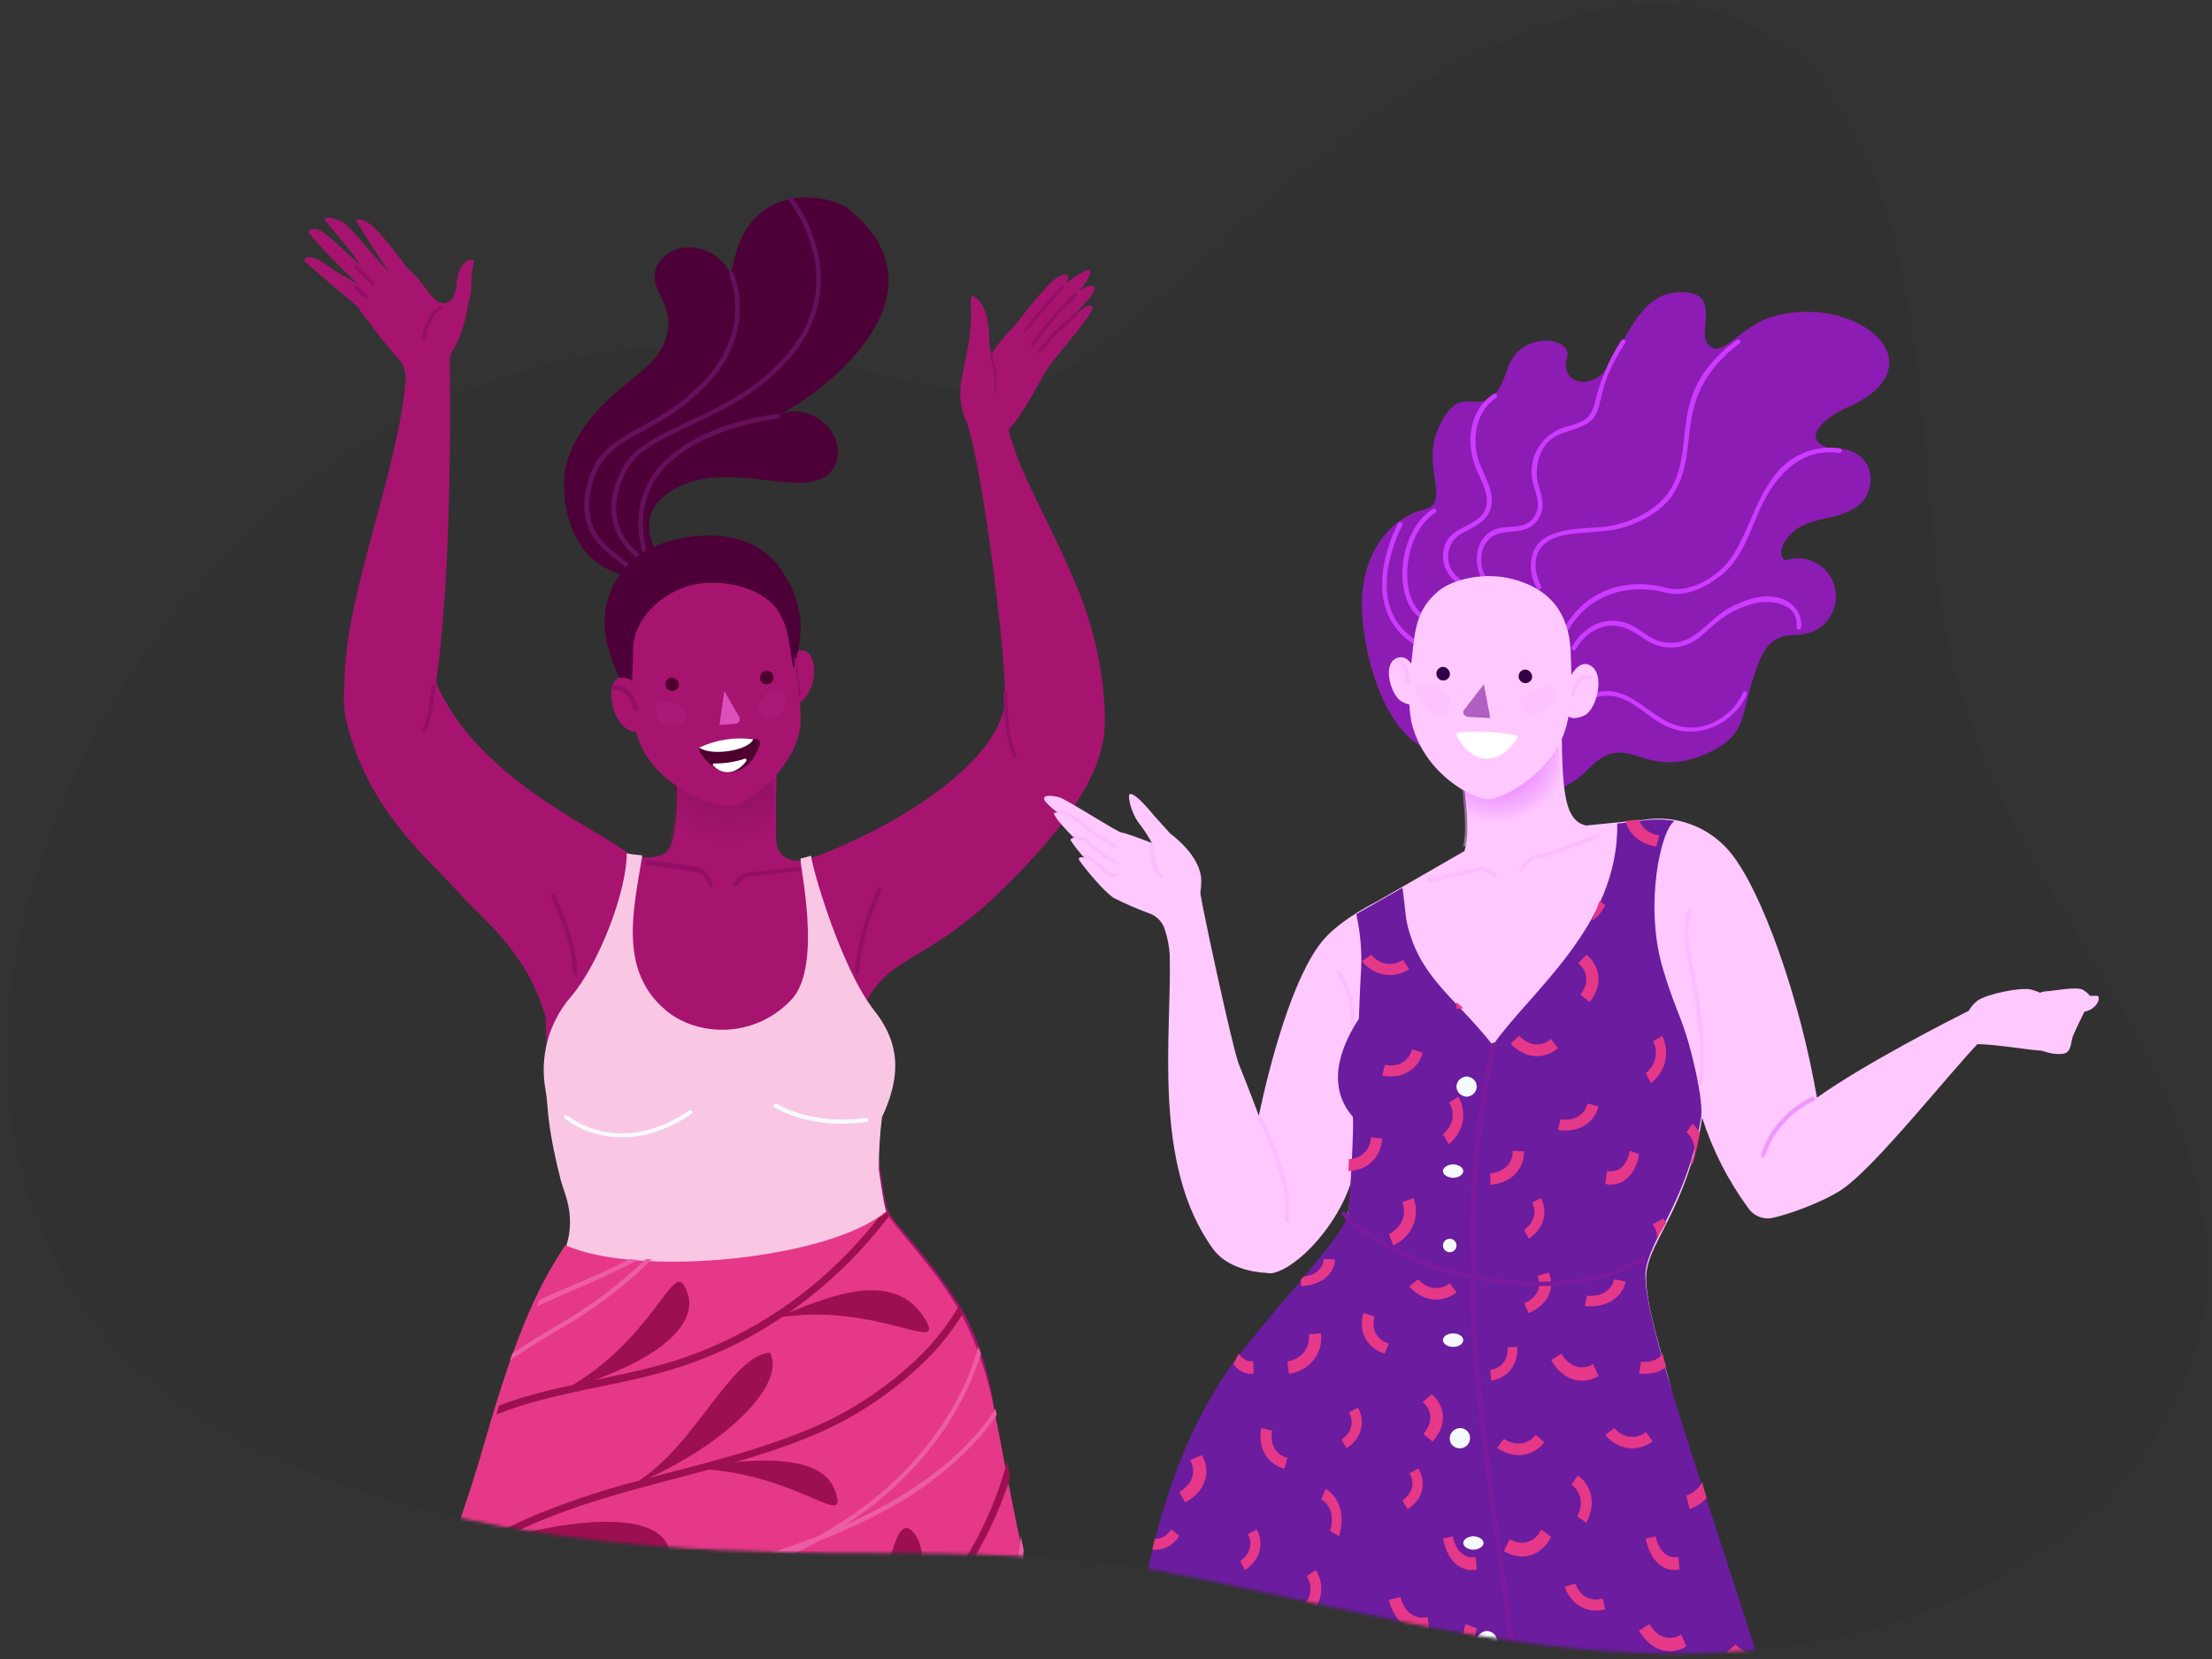 <svg width="704" height="528" viewBox="0 0 704 528" fill="none" xmlns="http://www.w3.org/2000/svg">
<rect x="0" y="0" width="704" height="528" fill="#333333" stroke="none"/>
<g clip-path="url(#clip0)">
<path d="M565.473 524.38C500.119 532.497 437.069 513.292 374.387 500.985C333.129 492.895 292.015 494.835 249.667 494.025C141.959 491.979 25.58 467.1 5.055 364.664C-12.066 279.307 50.627 160.883 156.247 121.529C192.781 107.936 228.093 107.865 261.593 114.485C281.646 118.502 303.409 128.475 326.557 122.217C350.969 115.614 371.443 92.882 389.535 76.802C416.456 52.883 444.839 27.806 478.564 13.085C555.926 -20.687 593.27 22.763 605.98 89.644C612.149 122.174 613.249 155.543 617.305 188.426C623.083 235.044 644.561 270.513 668.839 309.862C690.463 344.896 709.645 385.303 699.795 426.278C688.599 472.77 641.349 507.383 592.31 519.438C583.432 521.612 574.449 523.256 565.418 524.36" fill="black" fill-opacity="0.05"/>
<mask id="mask0" mask-type="alpha" maskUnits="userSpaceOnUse" x="-31" y="-50" width="755" height="629">
<path d="M565.473 524.38C500.119 532.497 437.07 513.291 374.388 500.985C333.129 492.894 292.016 494.835 249.668 494.025C141.959 491.978 25.581 467.1 5.056 364.664C-12.065 279.307 -15.334 52.439 90.287 13.085C204.71 -29.488 313.808 84.996 478.565 13.085C555.927 -20.687 656.344 30.092 669.055 96.974C686.515 189.041 721.095 337.673 699.796 426.277C688.6 472.769 641.35 507.383 592.311 519.438C583.433 521.611 574.45 523.256 565.419 524.36" fill="#FF0000"/>
</mask>
<g mask="url(#mask0)">
<path d="M270.106 66.548C264.361 61.865 239.572 57.165 233.697 82.501C233.338 84.127 232.947 85.607 232.506 87.152C231.186 84.343 229.005 82.025 226.277 80.531C223.55 79.037 220.416 78.446 217.329 78.842C212.923 79.541 208.663 82.924 208.37 87.347C207.864 94.616 217.052 99.039 210.295 111.349C208.386 114.829 204.486 117.984 198.48 122.863C189.08 130.522 180.088 140.914 179.533 152.768C178.897 166.9 186.061 183.828 204.306 183.341L210.703 176.966C207.081 174.917 203.392 164.347 211.193 158.005C229.258 143.369 257.262 161.078 265.047 149.386C266.306 147.385 266.847 145.017 266.581 142.67C265.847 134.539 256.039 128.62 248.45 131.758C264.329 123.416 302.565 92.957 270.106 66.548Z" fill="#4D0037"/>
<path d="M199.464 181.003C195.72 176.831 182.38 171.866 186.86 154.137C191.34 136.408 206.352 139.063 223.353 121.96C231.996 113.252 233.918 104.38 234.002 98.475C234.135 89.437 230.942 87.26 232.48 86.584C232.57 86.543 232.668 86.519 232.767 86.515C232.866 86.511 232.965 86.526 233.058 86.56C233.152 86.593 233.237 86.645 233.31 86.711C233.383 86.778 233.442 86.858 233.483 86.947C233.483 87.129 241.725 105.6 224.423 123.016C207.121 140.432 192.661 137.645 188.331 154.5C184.987 167.694 192.059 173.169 197.224 177.127C200.25 179.453 201.353 180.426 200.568 181.052C200.401 181.156 200.205 181.207 200.008 181.198C199.811 181.189 199.621 181.121 199.464 181.003Z" fill="#66105C"/>
<path d="M204.374 178.913C198.354 174.686 189.547 165.163 198.138 148.864C205.667 134.621 235.286 133.454 252.55 110.099C255.968 105.663 258.271 100.483 259.266 94.988C260.261 89.493 259.92 83.842 258.271 78.504C256.799 73.311 254.413 68.416 251.223 64.047C251.1 63.892 251.044 63.695 251.067 63.499C251.09 63.303 251.191 63.125 251.347 63.003C251.503 62.88 251.702 62.825 251.9 62.848C252.097 62.871 252.277 62.971 252.4 63.126C255.722 67.626 258.194 72.686 259.697 78.06C261.379 83.621 261.716 89.497 260.682 95.212C259.648 100.927 257.271 106.32 253.744 110.954C236.331 134.539 206.612 136.036 199.481 149.539C196.015 156.118 192.151 168.486 205.236 177.68C205.401 177.793 205.514 177.967 205.549 178.163C205.585 178.359 205.541 178.561 205.427 178.724C205.312 178.888 205.137 178.999 204.94 179.035C204.742 179.07 204.538 179.027 204.374 178.913Z" fill="#66105C"/>
<path d="M205.241 178.491C198.039 156.462 210.256 142.439 231.448 135.352C236.696 133.601 242.092 132.381 247.562 131.708C247.656 131.698 247.752 131.708 247.842 131.737C247.933 131.765 248.018 131.813 248.091 131.875C248.165 131.938 248.225 132.016 248.27 132.103C248.315 132.191 248.343 132.286 248.352 132.385C248.362 132.484 248.353 132.584 248.325 132.679C248.298 132.774 248.253 132.862 248.193 132.939C248.133 133.016 248.059 133.08 247.975 133.127C247.892 133.173 247.8 133.203 247.706 133.212C247.402 133.212 218.656 136.305 208.307 153.069C204.043 160.005 203.516 168.396 206.599 178.006C206.636 178.101 206.655 178.204 206.654 178.306C206.652 178.409 206.63 178.511 206.59 178.604C206.55 178.698 206.491 178.782 206.418 178.852C206.346 178.921 206.26 178.974 206.167 179.007C206.074 179.04 205.975 179.053 205.877 179.045C205.779 179.036 205.684 179.007 205.597 178.959C205.511 178.911 205.434 178.844 205.373 178.764C205.312 178.683 205.267 178.591 205.241 178.491Z" fill="#66105C"/>
<path d="M248.356 213.177C248.356 213.177 250.516 207.288 255.046 207.027C259.576 206.766 260.469 215.819 256.995 221.039C253.52 226.259 249.055 223.518 249.055 223.518L248.356 213.177Z" fill="#A61470"/>
<path d="M342.968 187.309C333.94 165.406 324.353 150.924 321.015 136.722C326.392 131.078 331.539 119.558 334.614 115.559C337.689 111.561 347.457 100.436 347.622 98.116C347.786 95.796 344.53 98.116 340.929 101.062C344.678 97.375 349.776 92.027 348.065 91.188C346.947 90.612 345.286 91.369 343.626 92.587C345.813 89.723 347.589 86.811 346.914 86.103C346.24 85.395 342.113 87.748 339.235 90.365C341.142 87.321 339.383 86.35 335.946 88.719C334.302 89.822 329.631 94.907 324.336 101.884C323.629 102.806 322.412 104.221 321.623 105.06C319.395 107.308 317.411 109.785 315.703 112.449C314.47 111.215 315.276 106.821 314.338 102.164C313.335 97.079 311.625 95.582 310.375 94.528C308.27 92.768 309.158 96.306 309.01 102.312C308.862 108.319 306.823 115.889 305.836 121.846C305.215 126.281 305.906 130.801 307.826 134.846C309.915 140.919 313.286 158.626 316.394 183.244C319.568 208.373 320.34 221.851 319.567 225.405C315.243 245.334 281.466 264.901 257.375 273.425L256.487 273.688C252.655 274.396 248.922 273.787 247.36 269.574C233.941 260.046 213.222 269.689 213.222 269.689C211.478 272.981 206.447 273.573 200.379 272.141C193.916 265.295 152.114 249.02 138.762 217.112C143.136 188.757 143.547 137.66 143.152 114.556C143.14 113.468 143.481 112.406 144.122 111.528L144.468 111.05C146.642 106.937 148.109 102.486 148.809 97.885C148.661 97.079 150.223 93.558 150.009 91.468C149.954 88.668 150.235 85.873 150.848 83.141C150.848 82.088 147.559 82.696 146.326 85.823C145.622 87.472 145.259 89.247 145.257 91.04C145.257 91.04 144.747 96.602 141.113 96.503C137.479 96.404 134.65 89.624 131.362 86.942C130.057 85.904 128.944 84.645 128.073 83.223C128.073 83.223 120.969 73.596 117.631 71.226C114.999 69.367 112.796 69.449 113.437 70.469C114.079 71.49 120.196 81.331 124.027 86.926C118.831 81.446 111.25 71.835 109.112 70.683C105.166 68.577 102.946 69.383 103.225 69.828C103.505 70.272 111.447 79.701 112.286 80.853C112.648 81.363 113.503 82.729 114.621 84.391C109.803 79.948 104.031 74.238 101.795 73.316C99.081 72.197 97.799 73.728 98.226 74.123C103.202 79.913 108.512 85.408 114.128 90.579C110.05 88.209 106.086 85.872 105.56 85.445C104.409 84.572 100.183 81.265 97.667 81.956C95.513 82.532 98.259 84.375 98.259 84.375L113.7 97.54C113.7 97.54 121.577 108.467 126.56 113.898C127.47 114.887 128.165 116.054 128.601 117.326C129.037 118.598 129.204 119.947 129.092 121.286C126.395 150.71 110.51 188 109.737 214.627C109.606 219.35 109.047 223.776 109.935 227.973C116.15 257.314 137.232 274.198 144.797 282.788C153.463 292.662 167.309 302.141 173.591 323.469C174.38 343.71 175.35 363.194 180.76 378.531C186.171 393.869 178.113 402.13 172.67 412.777C169.081 419.653 166.183 426.869 164.02 434.318C161.455 440.901 151.736 469.995 161.208 517.538C165.138 537.285 176.321 568.223 185.414 590.867C180.218 591.46 174.1 593.056 165.04 597.186C140.192 608.508 110.987 638.541 96.927 641.717C91.994 642.836 88.343 640.944 83.936 642.803C77.95 645.337 79.825 656.923 74.629 665.842C73.214 668.261 71.603 671.108 69.695 674.58C66.538 680.505 64.17 686.1 66.192 691.218C67.837 695.546 69.383 701.091 73.132 700.548C74.053 700.433 77.917 698.771 78.312 691.218C78.92 679.534 100.742 660.971 107.599 655.409C129.536 637.57 193.817 633.242 206.595 630C216.28 627.532 217.892 629.326 224.338 626.1C226.119 625.194 227.697 623.934 228.975 622.397C228.715 623.272 228.374 624.121 227.956 624.932C203.931 667.85 190.578 721.612 182.783 764.135C180.761 775.227 177.307 778.387 178.162 783.883C178.738 787.635 188.917 800.126 189.131 807.712C189.173 811.793 190.057 815.821 191.729 819.544C194.066 823.202 197.745 825.796 201.974 826.768C205.443 827.048 206.299 820.696 206.743 818.968C207.959 814.031 206.463 812.155 204.572 808.995C199.803 801.063 194.508 781.974 195.215 772.791C197.353 745.425 242.23 709.171 257.523 655.738C264.199 632.436 271.533 630.971 279.312 608.228C282.469 599.029 309.043 541.087 316.838 480.149C319.502 459.332 316.262 431.636 303.847 413.139C293.01 397.012 286.629 391.993 282.946 386.003C280.726 382.382 276.894 348.729 275.99 318.202C283.932 304.001 295.329 305.795 317.413 284.632C348.658 254.731 350.647 239.245 351.47 233.222C351.815 230.918 352.621 210.71 342.968 187.309Z" fill="#A61470"/>
<path d="M209.621 275.2C219.018 268.594 214.32 236.494 214.32 236.494L247.618 234.997C247.618 234.997 246.77 250.697 246.966 263.697C246.966 268.155 246.639 272.483 252.66 274.289C242.251 283.302 227.241 280.65 209.621 275.2Z" fill="#A61470"/>
<g opacity="0.45">
<path opacity="0.45" d="M208.603 275.853C218.065 269.183 213.334 236.773 213.334 236.773L246.862 235.261C246.862 235.261 246.007 251.114 246.205 264.239C246.205 268.74 245.876 273.109 251.938 274.933C241.457 284.033 226.344 281.356 208.603 275.853Z" fill="url(#paint0_radial)"/>
</g>
<path d="M226.172 282.339C226.024 282.335 225.881 282.276 225.763 282.169C225.645 282.062 225.558 281.913 225.513 281.743C225.219 280.698 224.702 279.766 224.014 279.04C223.325 278.314 222.49 277.821 221.593 277.609C218.596 276.894 206.079 275.423 205.947 275.404C205.856 275.394 205.768 275.362 205.687 275.311C205.606 275.259 205.534 275.189 205.476 275.104C205.418 275.019 205.374 274.921 205.348 274.815C205.321 274.71 205.312 274.599 205.321 274.489C205.342 274.27 205.433 274.068 205.574 273.927C205.715 273.786 205.896 273.717 206.079 273.734C206.606 273.734 218.793 275.245 221.873 275.98C223.009 276.258 224.065 276.894 224.932 277.822C225.8 278.75 226.449 279.938 226.814 281.266C226.86 281.479 226.836 281.706 226.747 281.899C226.658 282.091 226.511 282.235 226.336 282.3L226.172 282.339Z" fill="#930F67"/>
<path d="M233.984 282.336C233.862 282.335 233.742 282.302 233.637 282.24C233.532 282.178 233.444 282.089 233.384 281.983C233.323 281.876 233.292 281.756 233.292 281.633C233.292 281.51 233.325 281.39 233.386 281.284C233.386 281.133 235.513 277.708 238.371 277.558C240.881 277.424 250.985 276.305 254.027 275.887C254.211 275.868 254.396 275.922 254.541 276.037C254.687 276.153 254.783 276.321 254.808 276.505C254.826 276.689 254.772 276.873 254.657 277.017C254.542 277.161 254.375 277.253 254.193 277.274C251.135 277.625 240.897 278.744 238.454 278.945C236.792 279.045 235.131 281.167 234.632 281.969C234.575 282.089 234.482 282.189 234.366 282.255C234.25 282.321 234.116 282.349 233.984 282.336V282.336Z" fill="#930F67"/>
<path d="M279.693 372.138C279.685 366.606 280.022 361.079 280.702 355.589C285.948 344.235 287.537 333.413 278.319 321.726C267.48 307.99 258.246 275.359 258.146 272.329C257.065 272.699 255.959 272.994 254.837 273.211C253.993 273.394 262.217 307.291 251.874 318.163C240.009 330.716 222.086 329.817 212.306 321.859C196.932 309.339 201.384 290.443 204.429 272.262C203.188 272.046 201.649 272.029 199.464 271.58C199.464 283.8 190.611 306.808 181.724 317.214C178.241 321.22 175.702 325.966 174.298 331.097C172.894 336.229 172.66 341.613 173.615 346.849C174.707 352.825 173.615 356.255 178.48 375.651C178.844 376.866 179.225 378.082 179.639 379.264C183.958 391.5 179.639 399.425 174.989 407.566C174.989 407.566 284.641 430.525 282.556 386.922C281.778 385.674 280.735 380.129 279.693 372.138Z" fill="#F9C7E4"/>
<path d="M197.987 361.961C195.687 361.965 193.395 361.717 191.161 361.224C186.927 360.311 182.989 358.508 179.662 355.963C179.551 355.845 179.491 355.694 179.495 355.538C179.498 355.383 179.565 355.234 179.682 355.121C179.799 355.007 179.958 354.937 180.128 354.923C180.299 354.909 180.469 354.953 180.607 355.046C183.79 357.44 187.537 359.137 191.558 360.007C200.522 361.991 210.099 359.736 219.261 353.483C219.334 353.432 219.417 353.395 219.506 353.374C219.594 353.353 219.687 353.348 219.777 353.359C219.868 353.37 219.956 353.397 220.035 353.439C220.114 353.481 220.183 353.537 220.239 353.603C220.294 353.669 220.335 353.744 220.358 353.825C220.382 353.905 220.387 353.989 220.375 354.071C220.363 354.153 220.333 354.233 220.287 354.305C220.24 354.376 220.179 354.439 220.106 354.49C211.706 360.262 204.051 361.961 197.987 361.961Z" fill="#F6FAFF"/>
<path d="M267.922 357.657C254.609 357.657 246.948 352.663 246.503 352.409C246.353 352.31 246.25 352.158 246.216 351.985C246.182 351.813 246.22 351.635 246.322 351.49C246.428 351.345 246.59 351.245 246.771 351.212C246.953 351.18 247.14 351.217 247.294 351.315C247.393 351.315 257.987 358.259 275.534 355.786C275.624 355.77 275.716 355.772 275.806 355.792C275.895 355.812 275.979 355.848 276.053 355.9C276.127 355.952 276.189 356.018 276.236 356.094C276.283 356.17 276.313 356.254 276.325 356.341C276.349 356.515 276.302 356.691 276.195 356.833C276.088 356.974 275.927 357.071 275.748 357.102C273.157 357.468 270.541 357.653 267.922 357.657V357.657Z" fill="#F6FAFF"/>
<path d="M249.106 182.007C259.778 198.19 252.268 210.652 251.955 216.112C251.263 228.737 237.247 240.805 231.186 241.378C225.125 241.952 208.622 239.362 203.187 227.737C197.538 215.718 187.969 202.388 194.738 187.32C199.465 176.564 209.561 171.792 221.551 170.628C240.903 168.89 247.492 179.63 249.106 182.007Z" fill="#4D0037"/>
<path d="M247.111 193.641C251.562 200.139 250.919 205.759 252.535 212.566C254.091 218.064 254.857 223.751 254.81 229.46C254.382 243.365 238.603 255.987 232.519 256.49C226.436 256.994 209.717 250.204 203.98 237.273C199.33 226.763 201.572 217.78 201.441 207.238C201.342 199.733 206.387 193.024 212.982 189.206C215.814 187.459 218.978 186.299 222.281 185.795C237.251 183.992 245.314 191.025 247.111 193.641Z" fill="#A61470"/>
<path d="M254.511 222.085C254.436 222.089 254.362 222.05 254.307 221.975C254.251 221.9 254.217 221.796 254.211 221.684C253.932 218.465 253.525 215.273 252.994 212.125C252.874 211.367 252.764 210.638 252.664 209.702C252.657 209.644 252.657 209.585 252.666 209.528C252.674 209.47 252.689 209.416 252.712 209.368C252.734 209.319 252.762 209.278 252.795 209.246C252.828 209.214 252.865 209.192 252.904 209.182C252.943 209.171 252.982 209.171 253.021 209.184C253.059 209.196 253.096 209.219 253.128 209.252C253.161 209.285 253.188 209.328 253.21 209.377C253.231 209.426 253.246 209.481 253.253 209.538C253.353 210.401 253.463 211.188 253.573 211.917C254.117 215.102 254.531 218.334 254.81 221.595C254.816 221.712 254.791 221.829 254.741 221.92C254.691 222.011 254.619 222.07 254.541 222.085H254.511Z" fill="#930F67"/>
<path d="M223.307 237.34C223.141 237.397 222.99 237.498 222.865 237.636C222.741 237.773 222.647 237.942 222.591 238.129C222.535 238.316 222.519 238.515 222.544 238.71C222.57 238.906 222.635 239.091 222.736 239.252C224.414 242.139 228.156 246.212 232.703 245.715C238.492 245.103 240.69 240.17 241.764 237.11C241.854 236.919 241.901 236.705 241.9 236.488C241.899 236.272 241.85 236.058 241.759 235.868C241.667 235.678 241.535 235.517 241.375 235.4C241.215 235.283 241.031 235.214 240.841 235.198C234.93 234.603 228.973 235.331 223.307 237.34V237.34Z" fill="#4E002E"/>
<path d="M226.923 243.615C228.502 245.221 230.352 245.955 232.202 245.711C234.128 245.486 235.964 244.294 237.465 242.298C237.792 241.841 237.465 241.303 236.975 241.492C233.789 242.529 230.547 243.025 227.299 242.97C226.956 242.97 226.694 243.4 226.923 243.615Z" fill="white"/>
<path d="M239.748 235.274C233.949 234.488 228.101 235.378 222.533 237.893C226.108 240.706 238.117 239.032 239.748 235.274Z" fill="white"/>
<g opacity="0.3">
<path opacity="0.3" d="M213.384 223.418C215.125 223.829 219.298 225.899 217.852 228.971C216.407 232.042 212.924 232.256 209.967 229.348C207.766 227.065 208.177 222.137 213.384 223.418Z" fill="#DC4FBC"/>
</g>
<g opacity="0.3">
<path opacity="0.3" d="M244.596 220.28C243.117 221.282 239.963 224.732 242.427 227.065C244.891 229.397 248.275 228.395 249.902 224.584C251.183 221.595 249.015 217.209 244.596 220.28Z" fill="#DC4FBC"/>
</g>
<path d="M216.077 217.981C216.038 218.385 215.885 218.77 215.638 219.092C215.391 219.413 215.058 219.659 214.678 219.799C214.298 219.94 213.886 219.971 213.489 219.888C213.093 219.805 212.727 219.612 212.435 219.33C212.143 219.049 211.936 218.691 211.837 218.297C211.739 217.903 211.753 217.489 211.879 217.103C212.004 216.717 212.235 216.373 212.546 216.113C212.857 215.852 213.235 215.685 213.636 215.63C214.269 215.625 214.878 215.869 215.334 216.308C215.79 216.747 216.056 217.348 216.077 217.981Z" fill="#4E002E"/>
<path d="M241.907 215.801C241.89 216.299 242.07 216.783 242.408 217.149C242.746 217.514 243.214 217.732 243.711 217.754C244.153 217.825 244.606 217.757 245.007 217.558C245.408 217.36 245.737 217.041 245.949 216.647C246.16 216.252 246.244 215.802 246.187 215.358C246.13 214.914 245.937 214.498 245.633 214.17C245.329 213.841 244.931 213.615 244.493 213.523C244.055 213.432 243.599 213.479 243.189 213.659C242.779 213.838 242.435 214.141 242.206 214.525C241.976 214.909 241.872 215.355 241.907 215.801V215.801Z" fill="#4E002E"/>
<path d="M229.7 622.343C229.509 622.34 229.327 622.263 229.193 622.13C229.062 622 228.989 621.826 228.989 621.645C228.989 621.463 229.062 621.289 229.193 621.16C233.181 617.412 233.334 606.841 233.334 606.726C233.326 606.672 233.326 606.616 233.334 606.562C233.334 606.447 236.612 594.496 239.688 577.267C242.763 560.039 242.899 532.322 242.459 512.25C241.986 490.485 240.769 472.615 240.769 472.434C240.762 472.345 240.774 472.254 240.804 472.169C240.833 472.084 240.88 472.005 240.942 471.937C241.003 471.87 241.078 471.815 241.161 471.776C241.245 471.737 241.336 471.715 241.428 471.711C241.522 471.704 241.615 471.716 241.704 471.744C241.793 471.773 241.875 471.818 241.945 471.878C242.016 471.938 242.074 472.01 242.116 472.091C242.157 472.173 242.182 472.261 242.189 472.352C242.189 473.059 247.039 544.06 241.09 577.563C238.15 594.002 235.04 605.789 234.736 606.874C234.736 608.009 234.415 618.201 230.157 622.196C230.028 622.298 229.866 622.35 229.7 622.343V622.343Z" fill="#930F67"/>
<path d="M183.086 310.314C182.991 310.316 182.897 310.301 182.808 310.27C182.72 310.238 182.639 310.191 182.572 310.131C182.504 310.07 182.45 309.998 182.413 309.919C182.376 309.84 182.357 309.754 182.357 309.668C182.079 301.168 178.347 291.785 175.257 285.414C175.217 285.336 175.195 285.251 175.191 285.164C175.188 285.078 175.204 284.991 175.238 284.91C175.272 284.829 175.323 284.756 175.389 284.693C175.455 284.631 175.534 284.581 175.622 284.547C175.797 284.477 175.995 284.473 176.174 284.535C176.352 284.597 176.497 284.72 176.577 284.878C179.719 291.359 183.52 300.916 183.798 309.636C183.802 309.722 183.788 309.809 183.755 309.89C183.723 309.971 183.673 310.045 183.608 310.108C183.543 310.172 183.465 310.222 183.379 310.258C183.292 310.293 183.198 310.312 183.103 310.314H183.086Z" fill="#930F67"/>
<path d="M272.701 310.312C272.607 310.308 272.514 310.284 272.429 310.243C272.344 310.202 272.268 310.143 272.205 310.071C272.143 309.999 272.095 309.916 272.065 309.825C272.035 309.734 272.023 309.637 272.03 309.542C272.632 296.948 279.206 282.901 279.258 282.761C279.34 282.584 279.488 282.448 279.668 282.382C279.849 282.317 280.048 282.327 280.222 282.411C280.395 282.494 280.529 282.645 280.593 282.829C280.658 283.012 280.648 283.215 280.566 283.391C280.566 283.532 274.061 297.404 273.458 309.664C273.441 309.852 273.352 310.025 273.21 310.146C273.068 310.267 272.885 310.327 272.701 310.312V310.312Z" fill="#930F67"/>
<path d="M326.34 105.881H326.18C326.114 105.861 326.053 105.827 326 105.78C325.948 105.734 325.905 105.677 325.875 105.613C325.845 105.548 325.828 105.478 325.825 105.407C325.822 105.335 325.834 105.264 325.859 105.197C326.165 104.209 332.214 97.233 332.695 96.731C333.176 96.229 337.811 91.046 337.854 90.985C337.9 90.934 337.955 90.894 338.017 90.865C338.078 90.836 338.143 90.82 338.21 90.818C338.277 90.816 338.344 90.828 338.407 90.853C338.47 90.877 338.527 90.915 338.576 90.963C338.625 91.01 338.664 91.068 338.691 91.132C338.719 91.195 338.734 91.264 338.736 91.334C338.738 91.404 338.727 91.474 338.703 91.539C338.679 91.604 338.644 91.664 338.598 91.715C338.423 91.913 334.05 96.807 333.409 97.476C331.084 100.049 328.885 102.743 326.821 105.547C326.783 105.647 326.716 105.732 326.63 105.792C326.544 105.852 326.443 105.883 326.34 105.881Z" fill="#930F67"/>
<path d="M328.58 110.185C328.481 110.187 328.383 110.163 328.295 110.114C328.208 110.066 328.134 109.995 328.08 109.909C327.813 109.441 327.813 109.441 331.412 104.891C333.078 102.78 335.061 100.41 335.561 99.891L342.225 92.97L343.042 93.835L336.377 100.756C335.411 101.759 329.613 108.992 329.046 109.805C329.021 109.888 328.975 109.964 328.914 110.025C328.853 110.085 328.778 110.128 328.696 110.151C328.66 110.169 328.62 110.181 328.58 110.185V110.185Z" fill="#930F67"/>
<path d="M330.763 112.337C330.627 112.342 330.493 112.302 330.388 112.223C330.32 112.179 330.263 112.124 330.219 112.059C330.176 111.995 330.148 111.923 330.136 111.848C330.124 111.773 330.129 111.697 330.151 111.624C330.173 111.551 330.211 111.483 330.263 111.424C330.459 111.196 335.181 105.605 336.397 104.626C338.364 102.996 341.923 99.638 341.959 99.606C342.016 99.551 342.083 99.507 342.158 99.476C342.233 99.445 342.314 99.428 342.396 99.426C342.478 99.424 342.56 99.436 342.637 99.463C342.714 99.49 342.785 99.53 342.844 99.581C342.904 99.632 342.953 99.694 342.986 99.763C343.02 99.831 343.039 99.904 343.041 99.979C343.044 100.054 343.03 100.129 343.001 100.199C342.972 100.269 342.928 100.333 342.871 100.388C342.728 100.518 339.294 103.86 337.22 105.474C336.29 106.224 332.606 110.528 331.264 112.125C331.204 112.193 331.128 112.247 331.041 112.284C330.954 112.321 330.859 112.339 330.763 112.337V112.337Z" fill="#930F67"/>
<path d="M316.75 125.249H316.667C316.574 125.215 316.492 125.122 316.44 124.988C316.387 124.854 316.368 124.691 316.387 124.534C317.072 119.043 315.131 113.309 315.11 113.239C315.065 113.1 315.053 112.936 315.079 112.783C315.104 112.63 315.164 112.5 315.245 112.42C315.287 112.379 315.332 112.353 315.38 112.342C315.428 112.332 315.476 112.337 315.522 112.358C315.569 112.38 315.612 112.416 315.65 112.465C315.688 112.515 315.72 112.576 315.743 112.646C316.981 116.353 317.458 120.64 317.103 124.848C317.075 124.967 317.027 125.069 316.964 125.141C316.901 125.213 316.826 125.25 316.75 125.249V125.249Z" fill="#930F67"/>
<path d="M116.441 95.122C116.279 95.12 116.124 95.054 116.004 94.938L113.077 92.123C112.999 92.066 112.933 91.992 112.883 91.905C112.834 91.819 112.802 91.722 112.79 91.621C112.779 91.521 112.787 91.418 112.815 91.322C112.843 91.225 112.889 91.135 112.952 91.059C113.015 90.983 113.092 90.922 113.178 90.881C113.264 90.839 113.358 90.818 113.452 90.818C113.547 90.818 113.64 90.84 113.726 90.882C113.812 90.925 113.889 90.986 113.951 91.062L116.897 93.877C117.02 94.014 117.089 94.197 117.089 94.387C117.089 94.578 117.02 94.76 116.897 94.897C116.777 95.031 116.614 95.112 116.441 95.122V95.122Z" fill="#930F67"/>
<path d="M118.677 90.814C118.546 90.812 118.419 90.757 118.322 90.659L112.946 85.377C112.895 85.323 112.855 85.257 112.827 85.185C112.8 85.112 112.785 85.034 112.785 84.956C112.785 84.877 112.8 84.799 112.827 84.727C112.855 84.654 112.895 84.589 112.946 84.534C113.047 84.424 113.183 84.362 113.325 84.362C113.466 84.362 113.602 84.424 113.703 84.534L119.079 89.816C119.13 89.872 119.171 89.939 119.199 90.013C119.227 90.087 119.241 90.166 119.241 90.246C119.241 90.326 119.227 90.406 119.199 90.48C119.171 90.553 119.13 90.621 119.079 90.677C119.024 90.729 118.96 90.768 118.891 90.792C118.822 90.816 118.749 90.823 118.677 90.814V90.814Z" fill="#930F67"/>
<path d="M134.95 108.033H134.841C134.758 108.023 134.678 107.996 134.606 107.955C134.534 107.913 134.471 107.858 134.422 107.792C134.373 107.726 134.338 107.652 134.319 107.572C134.301 107.493 134.3 107.411 134.315 107.332C135.548 99.612 139.757 97.401 139.902 97.313C140.045 97.261 140.204 97.261 140.347 97.313C140.491 97.365 140.611 97.465 140.684 97.596C140.757 97.726 140.778 97.878 140.745 98.023C140.711 98.168 140.624 98.296 140.5 98.383C140.5 98.383 136.691 100.471 135.567 107.525C135.545 107.667 135.47 107.797 135.357 107.891C135.243 107.984 135.099 108.035 134.95 108.033V108.033Z" fill="#930F67"/>
<path d="M323.091 241.453C322.995 241.454 322.9 241.426 322.815 241.371C322.731 241.317 322.66 241.238 322.608 241.141C319.41 234.99 319.369 221.213 319.369 220.622C319.369 220.44 319.43 220.264 319.539 220.135C319.647 220.006 319.795 219.933 319.948 219.933C320.102 219.933 320.249 220.006 320.357 220.135C320.466 220.264 320.527 220.44 320.527 220.622C320.527 220.77 320.527 234.597 323.587 240.403C323.627 240.48 323.654 240.567 323.666 240.656C323.678 240.746 323.675 240.838 323.657 240.927C323.639 241.015 323.606 241.098 323.561 241.172C323.516 241.245 323.459 241.307 323.394 241.354C323.302 241.419 323.197 241.453 323.091 241.453V241.453Z" fill="#930F67"/>
<path d="M134.936 232.845C134.795 232.844 134.657 232.797 134.545 232.713C134.48 232.663 134.426 232.601 134.385 232.53C134.345 232.459 134.319 232.382 134.309 232.301C134.299 232.221 134.306 232.14 134.328 232.062C134.351 231.984 134.389 231.911 134.44 231.847C135.944 230.073 137.026 221.495 137.342 218.342C137.35 218.261 137.374 218.182 137.412 218.11C137.451 218.038 137.505 217.974 137.569 217.923C137.633 217.871 137.707 217.832 137.787 217.808C137.867 217.785 137.951 217.777 138.034 217.785C138.117 217.792 138.198 217.815 138.271 217.853C138.345 217.891 138.411 217.943 138.464 218.006C138.517 218.068 138.557 218.141 138.581 218.219C138.605 218.296 138.613 218.378 138.605 218.459C138.47 219.662 137.342 230.19 135.433 232.61C135.376 232.686 135.301 232.747 135.214 232.788C135.128 232.829 135.032 232.848 134.936 232.845Z" fill="#930F67"/>
<path d="M306.576 419.406C299.038 404.969 283.782 389.608 281.889 385.632C264.015 400.729 203.58 406.767 179.946 396.307C172.243 407.741 164.738 422.343 154.436 458.327C147.951 480.931 134.85 521.024 114.936 550.723C134.241 575.62 291.484 622.627 347.344 571.463C334.012 548.364 318.558 457.75 315.661 444.946C313.702 436.088 310.65 427.508 306.576 419.406V419.406Z" fill="#E63888"/>
<path d="M170.887 415.759C174.941 413.862 178.846 412.146 182.422 410.611C189.012 407.884 196.015 404.651 203.166 400.966L200.448 400.695C194.054 403.91 187.76 406.746 181.927 409.203C178.632 410.557 175.254 412.056 171.678 413.7C171.464 414.368 171.184 415 170.887 415.759Z" fill="#ED5DA5"/>
<path d="M214.446 433.17C206.435 435.647 198.03 437.399 190.003 439.068L189.018 439.27C213.444 430.507 224.18 418.762 217.384 408.701C213.855 403.477 207.174 425.553 182.452 440.719C177.839 441.73 173.209 442.809 168.679 444.089C165.199 445.067 161.899 446.162 158.829 447.342C158.55 448.269 158.271 449.229 157.976 450.19C161.505 448.774 165.281 447.51 169.335 446.348C176.296 444.376 183.519 442.876 190.512 441.41C198.72 439.725 207.059 438.04 215.135 435.445C227.134 431.693 238.549 426.2 249.034 419.133C279.354 414.852 300.973 431.097 294.571 420.076C285.198 403.966 264.842 412.19 251.02 417.784C258.623 412.47 265.705 406.409 272.164 399.686C276.036 395.648 279.67 391.377 283.047 386.896C282.769 386.492 282.516 386.07 282.292 385.632C281.39 386.405 280.441 387.12 279.452 387.772C276.64 391.322 273.663 394.743 270.522 398.034C254.973 414.358 235.697 426.435 214.446 433.17V433.17Z" fill="#9C1051"/>
<path d="M140.426 549.915C137.384 554.028 135.147 558.682 133.833 563.631C134.229 563.845 134.641 564.044 135.069 564.242C136.373 559.35 138.612 554.759 141.662 550.725C154.599 532.894 183.211 517.344 226.687 504.454C238.535 501.025 249.971 496.298 260.787 490.359C267.945 487.603 274.92 484.391 281.668 480.741C292.915 474.839 303.044 467.01 311.598 457.606C313.624 455.299 315.501 452.865 317.218 450.318C317.086 449.624 316.954 448.98 316.822 448.369C314.943 451.275 312.849 454.037 310.559 456.631C299.814 468.926 284.816 478.246 269.06 485.285C271.258 483.831 273.395 482.339 275.471 480.807C285.86 473.165 294.792 463.711 301.841 452.896C306.262 446.051 309.749 438.642 312.208 430.868L311.416 428.671C308.997 437.008 305.365 444.943 300.638 452.219C293.676 462.878 284.861 472.197 274.614 479.733C270.103 483.082 265.379 486.135 260.474 488.871C248.81 493.36 236.842 497.011 224.66 499.794C176.503 510.982 143.491 524.698 126.549 540.545C122.717 543.988 119.516 548.076 117.089 552.625C117.451 552.972 117.847 553.319 118.242 553.666C125.56 538.513 150.809 518.385 224.973 501.149C233.95 499.067 242.41 496.699 250.354 494.044C242.567 497.621 234.531 500.626 226.308 503.033C182.403 516.105 153.561 531.836 140.426 549.915Z" fill="#ED5DA5"/>
<path d="M163.075 430.687C162.804 431.444 162.55 432.2 162.279 432.974C167.12 429.673 172.435 426.353 178.02 423.069C188.745 416.974 198.645 409.488 207.47 400.799L205.557 400.695C197.038 408.893 187.556 415.992 177.326 421.831C172.248 424.777 167.498 427.729 163.075 430.687Z" fill="#ED5DA5"/>
<path d="M253.884 579.414C267.183 575.249 279.496 568.459 290.087 559.452C300.677 550.445 309.326 539.407 315.515 526.999C320.859 516.492 324.347 505.152 325.825 493.473C325.509 491.935 325.192 490.413 324.876 488.925C323.261 508.964 315.722 528.083 303.205 543.884C290.688 559.685 273.75 571.464 254.517 577.743C241.192 582.308 227.5 585.252 214.158 589.585H213.925L216.64 590.065C229.016 586.244 241.958 583.433 253.884 579.414Z" fill="#ED5DA5"/>
<path d="M227.931 557.399L235.826 553.707C259.019 551.196 285.067 560.14 281.407 551.951C277.386 542.843 258.559 544.861 244.23 549.686C267.619 538.199 290.188 525.07 304.96 503.736C312.133 493.479 317.716 482.198 321.522 470.275C321.172 468.535 320.843 466.861 320.537 465.253C316.928 478.572 311.018 491.157 303.073 502.44C294.472 514.863 283.475 524.348 271.05 532.422C288.662 518.473 298.526 496.827 290.746 487.752C282.457 478.168 283.098 518.933 264.747 536.361C252.995 543.319 240.127 549.276 227.094 555.397C219.019 559.155 210.795 562.979 202.753 567.114C209.072 562.946 220.364 555.364 224.698 551.754C235.252 542.958 245.625 534.08 244.854 519.605C243.918 502.522 239.487 514.256 223.385 541.842C217.394 552.099 204.41 564.456 199.913 568.591C193.002 572.176 186.29 576.131 179.806 580.44L179.495 580.637L182.416 581.457C196.45 572.07 212.437 564.62 227.931 557.399Z" fill="#9C1051"/>
<path d="M295.456 432.164C299.629 427.905 303.32 423.183 306.458 418.086L305.142 415.759C301.973 421.129 298.173 426.087 293.828 430.524C282.783 441.571 269.615 450.176 255.15 455.801C241.994 461.108 227.901 464.79 214.317 468.339L206.489 470.415C233.048 458.111 250.15 439.881 245.019 430.457C232.62 431.545 221.29 459.852 203.266 471.269C190.98 474.395 178.95 478.486 167.285 483.506C158.514 487.459 150.138 492.263 142.272 497.852C141.779 499.174 141.269 500.497 140.759 501.836C144.673 498.923 148.751 496.178 152.945 493.65C173.09 491.574 217.376 501.183 212.294 491.323C206.259 479.605 174.586 485.063 159.194 490.101C162.132 488.505 165.141 487.021 168.222 485.648C183.138 478.952 199.27 474.7 214.876 470.582L225.648 467.72C255.758 470.281 270.657 487.456 265.608 474.064C261.925 464.305 245.727 464.121 233.985 465.376C241.418 463.217 248.785 460.823 256.005 457.944C270.759 452.209 284.19 443.432 295.456 432.164V432.164Z" fill="#9C1051"/>
<path d="M204.704 220.982C204.704 220.982 201.925 215.26 197.641 215.649C193.357 216.037 193.71 225.438 197.641 230.265C201.572 235.092 205.318 231.666 205.318 231.666L204.704 220.982Z" fill="#A61470"/>
<path d="M202.384 226.389C202.213 226.391 202.046 226.329 201.91 226.213C201.774 226.096 201.677 225.932 201.634 225.747C199.89 219.171 195.6 219.521 195.426 219.541C195.218 219.564 195.01 219.494 194.848 219.346C194.686 219.198 194.583 218.985 194.563 218.753C194.542 218.52 194.604 218.288 194.737 218.108C194.869 217.927 195.061 217.813 195.269 217.789C195.269 217.789 201.077 217.245 203.135 225.261C203.164 225.372 203.173 225.488 203.162 225.604C203.15 225.719 203.118 225.83 203.068 225.932C203.018 226.033 202.95 226.122 202.869 226.194C202.787 226.266 202.694 226.319 202.594 226.351L202.384 226.389Z" fill="#930F67"/>
<path d="M230.511 219.933L235.244 228.094C235.442 228.439 235.496 228.848 235.394 229.233C235.293 229.618 235.044 229.947 234.702 230.149C234.505 230.266 234.282 230.334 234.053 230.346L228.989 230.693L230.511 219.933Z" fill="#DC4FBC"/>
<path d="M587.624 129.807C617.658 116.872 592.564 93.989 565.742 100.341C553.277 103.278 548.305 115.189 543.365 109.349C540.269 105.62 548.304 92.504 534.473 92.983C524.594 93.329 520.099 101.562 513.315 114.562C507.684 125.336 496.059 122.465 498.743 113.721C500.735 107.254 483.924 104.927 479.89 117.12C472.76 138.93 465.565 117.12 457.381 137.28C452.738 148.664 461.761 160.163 453.314 162.143C442.496 164.7 432.765 176.282 433.457 194.232C434.049 209.444 441.41 236.814 457.793 239.504C462.058 240.197 487.135 263.806 505.362 244.882C518.419 231.337 522.256 248.875 542.937 239.933C555.928 234.307 553.853 228.384 558.233 215.053C559.765 210.45 561.527 205.154 565.906 203.125C568.59 201.871 571.752 202.333 574.666 201.739C576.295 201.398 577.837 200.724 579.195 199.761C580.554 198.797 581.7 197.563 582.562 196.137C583.425 194.71 583.985 193.121 584.208 191.468C584.432 189.816 584.313 188.134 583.86 186.53C583.408 184.925 582.63 183.43 581.576 182.139C580.522 180.848 579.215 179.788 577.735 179.025C576.255 178.262 574.634 177.812 572.973 177.704C571.312 177.595 569.646 177.83 568.08 178.394C564.787 175.589 568.936 170.145 572.443 167.967C575.95 165.789 580.149 165.294 584.117 164.255C588.086 163.216 592.235 161.351 594.096 157.656C596.812 152.261 595.248 144.721 587.312 143.071C585.007 142.576 582.553 143.071 580.462 141.999C572.921 138.237 583.788 131.457 587.624 129.807Z" fill="#8C1CB4"/>
<path d="M667.401 316.929C666.86 316.929 666.007 316.929 665.073 316.929C664.794 316.287 664.072 315.777 662.974 315.053C661.137 313.852 652.905 315.448 651.495 315.481C650.733 315.476 649.978 315.633 649.281 315.942C648.36 315.539 647.412 315.204 646.444 314.938C643.377 314.115 632.653 316.254 629.472 318.393C628.289 319.274 627.306 320.395 626.585 321.684C620.829 324.579 593.788 338.334 578.259 349.341C573.044 318.722 560.909 283.332 550.381 270.894C547.074 267.023 542.83 264.072 538.057 262.323C533.284 260.574 528.142 260.086 523.127 260.907L504.794 262.733C501.333 261.993 499.694 259.114 498.792 255.84C496.906 248.996 497.152 236.886 496.971 226.389L464.224 233.793C465.273 249.325 468.618 262.585 466.077 270.861L438.199 286.919C433.657 289.239 425.474 293.911 420.817 299.555C411.388 311.072 404.189 338.301 400.63 355.05C397.678 347.12 394.973 340.407 394.251 338.597C392.234 333.398 382.871 289.996 382.018 284.204C382.221 282.92 382.32 281.622 382.313 280.322C382.313 272.26 372.474 265.317 372.474 265.317L367.161 259.427C367.161 259.427 360.864 251.562 359.47 252.846C358.863 253.405 359.962 258.472 362.258 261.697C363.9 263.756 365.354 265.958 366.603 268.278C362.34 266.633 357.715 264.988 357.01 264.988C355.633 264.889 339.923 254.655 337.135 253.75C335.79 253.323 330.838 252.484 332.691 255.1C333.827 256.382 335.109 257.525 336.512 258.505C336.134 258.534 335.763 258.623 335.413 258.768C335.626 260.233 339.07 263.918 341.825 266.666C341.592 266.664 341.362 266.72 341.156 266.829C340.95 266.938 340.774 267.097 340.644 267.291C341.942 269.269 343.395 271.139 344.99 272.885C343.826 272.704 342.825 272.885 343.645 274.004C345.466 276.62 351.189 283.579 354.419 285.751C358.195 287.668 362.083 289.355 366.062 290.802C367.18 291.24 368.184 291.929 368.997 292.816C369.81 293.703 370.41 294.764 370.752 295.919C371.579 298.451 372.091 301.076 372.277 303.734C372.999 328.824 366.439 370.532 386.085 397.514C390.365 403.404 398.777 404.984 403.303 405.132C403.939 405.288 404.603 405.288 405.238 405.132C413.437 403.207 425.818 389.666 430 376.208C429.89 380.044 429.456 383.864 428.704 387.626C426.146 394.503 439.035 483.677 459.222 501.561H376.065C388.708 569.676 409.895 614.263 409.567 629.778C409.207 646.23 405.714 654.621 410.272 670.465C418.242 698.122 449.399 754.078 448.334 767.651C447.268 781.225 443.414 795.621 449.071 800.903C454.729 806.184 466.569 800.689 466.372 797.744C466.192 795.16 464.453 784.137 463.486 779.975C462.464 775.435 461.729 770.836 461.288 766.204C459.862 752.285 450.826 660.478 451.187 652.68C451.531 645.128 453.417 639.518 452.253 621.979C451.777 614.904 457.697 536.063 459.747 502.072C461.254 503.393 463.09 504.279 465.06 504.638H465.47C475.883 529.317 501.35 571.996 522.406 601.018C517.379 607.232 512.907 613.877 509.041 620.877C492.052 649.751 490.527 729.119 485.296 740.406C484.292 742.851 482.926 745.131 481.245 747.168C478.9 749.817 475.489 752.104 475.079 755.279C474.927 756.986 475.187 758.704 475.838 760.288C476.489 761.872 477.511 763.275 478.818 764.377C483.257 767.452 487.401 770.933 491.199 774.776C495.512 779.53 497.103 786.177 498.824 792.676C500.546 799.175 512.271 798.286 516.863 798.369C522.028 798.484 518.503 793.943 516.092 792.199C513.895 790.669 511.451 790.258 509.697 782.574C506.663 769.313 502.121 759.261 500.628 749.504C501.645 718.902 563.582 619.528 569.847 613.358C572.612 610.705 574.761 607.474 576.141 603.894C577.521 600.314 578.099 596.473 577.833 592.644C576.816 586.721 575.405 581.966 573.585 575.253C562.106 532.871 544.412 492.989 536.557 476.043C535.524 467.652 532.901 446.856 531.785 441.772C530.359 435.339 523.258 414.773 523.964 405.576C524.669 396.379 533.081 388.893 539.575 366.09C540.508 362.678 541.226 359.21 541.723 355.708C545.025 366.006 549.964 375.701 556.351 384.418C557.146 385.6 558.256 386.535 559.555 387.117C560.853 387.699 562.288 387.904 563.697 387.709C568.42 386.771 580.096 382.773 586.458 378.396C596.888 371.206 619.386 342.809 629.324 332.329C629.526 332.346 629.729 332.346 629.931 332.329C635.457 332.427 646.444 334.254 648.658 334.287C650.871 334.319 652.233 335.751 656.414 335.405C659.235 335.158 658.956 332.115 659.694 329.877C660.202 328.495 661.99 324.843 663.384 322.013C664.177 321.838 664.94 321.544 665.647 321.141C668.369 319.281 668.352 316.978 667.401 316.929Z" fill="#FFC8FF"/>
<g opacity="0.29">
<path opacity="0.29" d="M430.336 327.122C430.156 327.101 429.991 327.01 429.877 326.869C429.763 326.727 429.71 326.547 429.728 326.366C429.828 323.821 429.73 321.273 429.432 318.744C428.422 315.687 427.147 312.725 425.621 309.89C425.565 309.809 425.526 309.717 425.508 309.62C425.489 309.523 425.492 309.423 425.516 309.327C425.539 309.232 425.583 309.142 425.644 309.065C425.706 308.987 425.783 308.924 425.87 308.879C425.958 308.834 426.055 308.808 426.153 308.803C426.252 308.798 426.35 308.815 426.442 308.852C426.533 308.889 426.616 308.944 426.684 309.016C426.753 309.087 426.805 309.172 426.837 309.266C427.215 309.988 430.5 316.477 430.796 318.563C431.114 321.201 431.213 323.86 431.092 326.514C431.083 326.604 431.057 326.692 431.015 326.771C430.972 326.851 430.913 326.922 430.843 326.978C430.772 327.035 430.691 327.077 430.604 327.102C430.517 327.126 430.426 327.133 430.336 327.122V327.122Z" fill="#CC3BFF"/>
</g>
<g opacity="0.29">
<path opacity="0.29" d="M454.549 279.45C460.857 278.153 470.516 276.165 471.289 275.869C472.57 275.442 475.182 277.216 476.217 278.005C476.29 278.058 476.353 278.126 476.4 278.204C476.447 278.282 476.479 278.368 476.493 278.459C476.506 278.549 476.502 278.641 476.48 278.729C476.458 278.817 476.419 278.901 476.364 278.974C476.251 279.116 476.088 279.21 475.909 279.237C475.729 279.265 475.546 279.223 475.395 279.122C474.319 278.211 473.058 277.544 471.699 277.167C470.615 277.528 456.422 280.452 454.812 280.797C454.642 280.812 454.473 280.764 454.336 280.661C454.2 280.559 454.106 280.41 454.074 280.242C454.041 280.075 454.072 279.901 454.159 279.755C454.247 279.609 454.386 279.5 454.549 279.45Z" fill="#CC3BFF"/>
</g>
<g opacity="0.29">
<path opacity="0.29" d="M409.522 389.035C409.34 389.011 409.175 388.916 409.062 388.772C408.948 388.628 408.895 388.446 408.914 388.263C410.557 375.007 400.454 356.444 400.356 356.247C400.297 356.168 400.256 356.077 400.236 355.981C400.215 355.885 400.216 355.785 400.237 355.689C400.258 355.593 400.3 355.502 400.359 355.424C400.418 355.345 400.493 355.28 400.579 355.232C400.665 355.185 400.761 355.157 400.859 355.149C400.957 355.142 401.056 355.156 401.148 355.19C401.241 355.223 401.325 355.277 401.395 355.346C401.465 355.415 401.519 355.498 401.555 355.59C403.445 359.205 405.092 362.942 406.483 366.777C409.768 375.385 410.935 382.662 410.212 388.444C410.188 388.61 410.105 388.761 409.978 388.869C409.851 388.978 409.689 389.037 409.522 389.035Z" fill="#CC3BFF"/>
</g>
<g opacity="0.29">
<path opacity="0.29" d="M541.234 345.569H541.103C541.013 345.553 540.928 345.52 540.851 345.471C540.774 345.422 540.708 345.358 540.656 345.283C540.604 345.208 540.567 345.124 540.548 345.035C540.529 344.946 540.528 344.854 540.544 344.764C542.45 333.939 538.902 313.832 536.553 302.809C535.727 298.596 535.816 294.254 536.815 290.078C536.836 289.99 536.875 289.907 536.929 289.834C536.983 289.761 537.051 289.7 537.129 289.654C537.208 289.608 537.294 289.578 537.384 289.566C537.474 289.554 537.566 289.561 537.653 289.586C537.742 289.609 537.826 289.649 537.899 289.704C537.972 289.76 538.033 289.83 538.079 289.909C538.125 289.989 538.155 290.077 538.166 290.168C538.178 290.259 538.171 290.351 538.146 290.44C537.213 294.408 537.129 298.528 537.9 302.53C540.741 316.115 543.748 334.497 541.908 345.011C541.875 345.166 541.79 345.305 541.668 345.407C541.546 345.508 541.393 345.565 541.234 345.569Z" fill="#CC3BFF"/>
</g>
<g opacity="0.29">
<path opacity="0.29" d="M483.427 276.74C483.756 276.247 486.712 271.993 489.16 271.993C490.638 271.993 501.743 267.968 508.396 265.422C508.559 265.385 508.729 265.409 508.875 265.489C509.022 265.568 509.135 265.698 509.193 265.855C509.251 266.011 509.25 266.183 509.192 266.339C509.133 266.495 509.019 266.624 508.872 266.703C507.098 267.377 491.394 273.274 489.16 273.274C487.928 273.274 485.727 275.689 484.56 277.414C484.451 277.512 484.313 277.574 484.166 277.588C484.019 277.603 483.872 277.57 483.745 277.495C483.618 277.42 483.519 277.306 483.462 277.17C483.405 277.034 483.392 276.883 483.427 276.74V276.74Z" fill="#CC3BFF"/>
</g>
<g opacity="0.29">
<path opacity="0.29" d="M354.853 269.775C354.751 269.807 354.642 269.807 354.541 269.775C352.57 268.543 350.319 267.212 349.974 267.081H350.089C349.317 267.081 341.416 260.51 341.334 260.51C339.884 259.609 338.25 259.048 336.553 258.867C336.405 258.843 336.272 258.763 336.18 258.644C336.089 258.525 336.046 258.376 336.06 258.227C336.081 258.076 336.159 257.938 336.278 257.843C336.398 257.749 336.549 257.703 336.701 257.717C338.628 257.951 340.473 258.631 342.089 259.705C343.732 261.118 349.547 265.652 350.303 266.013C352.021 266.816 353.67 267.761 355.231 268.839C355.298 268.875 355.356 268.926 355.402 268.987C355.448 269.048 355.481 269.118 355.498 269.192C355.515 269.267 355.516 269.344 355.501 269.419C355.486 269.494 355.456 269.565 355.412 269.627C355.34 269.699 355.25 269.75 355.152 269.776C355.054 269.802 354.951 269.802 354.853 269.775Z" fill="#CC3BFF"/>
<path opacity="0.29" d="M354.951 274.868C354.865 274.89 354.774 274.89 354.688 274.868L350.581 272.699C350.528 272.681 350.482 272.647 350.45 272.601C348.896 271.047 347.251 269.588 345.522 268.231C344.528 267.496 343.352 267.047 342.121 266.933C341.969 266.933 341.823 266.873 341.715 266.765C341.607 266.657 341.546 266.511 341.546 266.358C341.546 266.206 341.607 266.06 341.715 265.952C341.823 265.844 341.969 265.783 342.121 265.783V265.783C343.59 265.892 344.997 266.417 346.179 267.295C347.967 268.666 349.668 270.147 351.271 271.73L355.312 273.849C355.427 273.909 355.518 274.006 355.571 274.125C355.624 274.243 355.635 274.376 355.602 274.502C355.57 274.628 355.496 274.738 355.393 274.817C355.29 274.895 355.163 274.936 355.033 274.933L354.951 274.868Z" fill="#CC3BFF"/>
<path opacity="0.29" d="M355.231 279.187L353.178 279.023C353.064 279.02 352.954 278.979 352.866 278.908C351.109 277.561 349.461 276.078 347.937 274.473C347.026 273.668 345.867 273.199 344.652 273.142C344.5 273.142 344.353 273.082 344.246 272.974C344.138 272.866 344.077 272.72 344.077 272.567C344.077 272.415 344.138 272.269 344.246 272.161C344.353 272.053 344.5 271.992 344.652 271.992C346.239 272.037 347.752 272.676 348.89 273.783C350.292 275.262 351.802 276.635 353.408 277.89L355.297 278.038C355.448 278.054 355.587 278.128 355.685 278.245C355.782 278.361 355.832 278.51 355.823 278.662C355.806 278.807 355.737 278.941 355.628 279.038C355.518 279.135 355.377 279.188 355.231 279.187V279.187Z" fill="#CC3BFF"/>
<path opacity="0.29" d="M369.489 279.516C369.37 279.518 369.254 279.477 369.161 279.401C366.155 277.216 365.876 269.151 365.876 268.806C365.871 268.73 365.882 268.654 365.906 268.583C365.931 268.512 365.97 268.446 366.02 268.389C366.071 268.333 366.132 268.287 366.2 268.254C366.268 268.221 366.342 268.202 366.418 268.198C366.572 268.193 366.721 268.249 366.835 268.354C366.949 268.458 367.017 268.603 367.025 268.756C367.025 270.941 367.797 276.97 369.917 278.481C369.978 278.525 370.03 278.581 370.071 278.646C370.111 278.71 370.137 278.782 370.15 278.856C370.162 278.931 370.159 279.008 370.142 279.082C370.124 279.155 370.092 279.225 370.048 279.286C369.983 279.37 369.897 279.435 369.799 279.476C369.701 279.516 369.594 279.53 369.489 279.516V279.516Z" fill="#CC3BFF"/>
</g>
<path opacity="0.29" d="M561.05 368.416H560.856C560.771 368.388 560.692 368.342 560.624 368.282C560.557 368.222 560.501 368.149 560.46 368.066C560.42 367.984 560.395 367.894 560.388 367.801C560.381 367.709 560.392 367.616 560.42 367.528C564.425 354.424 576.183 349.363 576.683 349.095C576.85 349.029 577.036 349.034 577.199 349.11C577.362 349.185 577.49 349.324 577.555 349.497C577.62 349.668 577.617 349.859 577.547 350.028C577.478 350.197 577.348 350.331 577.184 350.402C577.071 350.402 565.523 355.429 561.696 367.914C561.654 368.058 561.569 368.185 561.453 368.276C561.336 368.366 561.195 368.416 561.05 368.416V368.416Z" fill="#CC3BFF"/>
<g opacity="0.29">
<path opacity="0.29" d="M561.637 367.779H561.44C561.354 367.751 561.274 367.706 561.205 367.648C561.136 367.589 561.079 367.517 561.038 367.436C560.996 367.355 560.972 367.267 560.964 367.176C560.957 367.086 560.968 366.995 560.997 366.908C565.07 354.062 577.029 349.101 577.539 348.839C577.709 348.774 577.897 348.779 578.063 348.853C578.229 348.927 578.36 349.064 578.426 349.233C578.491 349.401 578.488 349.588 578.417 349.753C578.347 349.919 578.214 350.051 578.048 350.12C577.933 350.12 566.187 355.048 562.294 367.286C562.252 367.428 562.165 367.552 562.047 367.641C561.929 367.73 561.785 367.778 561.637 367.779V367.779Z" fill="#CC3BFF"/>
</g>
<path d="M573.168 573.825C555.046 506.885 522.333 423.154 523.722 404.954C524.49 394.921 537.546 381.435 541.418 355.33C541.892 352.057 540.52 344.446 539.147 338.653C535.569 323.481 533.771 323.399 529.343 308.669C523.085 288.129 528.722 263.677 532.954 261.337C528.052 260.256 522.578 261.091 517.251 261.844L514.702 262.089C515.323 294.708 486.335 316.197 475.142 332.662C462.56 316.803 451.286 310.829 447.576 292.76C447.021 288.276 446.661 284.577 446.367 282.515L431.661 290.927C433.098 297.368 433.572 303.987 433.066 310.567C432.903 313.202 432.707 318.129 432.478 324.25C427.576 331.68 421.383 344.855 430.501 355.346C431.105 356.034 429.602 384.25 428.867 386.967V387.098C426.073 394.577 413.915 406.983 396.529 428.44C360.924 472.319 357.492 542.27 358.179 590.29C444.946 592.515 507.937 636.329 579.753 598.227C577.939 589.209 574.982 580.502 573.168 573.825Z" fill="#6B1C9F"/>
<path d="M368.865 511.87L365.983 510.444C365.463 512.307 364.374 513.852 362.942 514.756C362.755 516.182 362.582 517.608 362.409 519.051C363.898 518.629 365.274 517.747 366.404 516.489C367.535 515.232 368.382 513.641 368.865 511.87V511.87Z" fill="#E63888"/>
<path d="M398.992 437.22L398.849 433.206C398.004 433.337 397.149 433.19 396.352 432.777C395.555 432.363 394.836 431.694 394.254 430.823C393.673 431.898 393.1 432.998 392.536 434.122C393.391 435.261 394.41 436.127 395.524 436.661C396.638 437.196 397.821 437.386 398.992 437.22Z" fill="#E63888"/>
<path d="M375.32 488.769L372.723 486.773C372.174 487.715 371.405 488.489 370.492 489.019C369.579 489.55 368.554 489.818 367.515 489.798C367.238 490.921 366.975 492.044 366.712 493.166C368.389 493.371 370.085 493.067 371.607 492.289C373.129 491.512 374.416 490.292 375.32 488.769V488.769Z" fill="#E63888"/>
<path d="M431.921 457.659C432.85 456.243 433.369 454.59 433.418 452.888C433.466 451.187 433.043 449.506 432.195 448.038L429.306 449.507C429.882 450.451 430.187 451.539 430.187 452.65C430.187 453.761 429.882 454.85 429.306 455.794C428.698 456.74 427.901 457.546 426.966 458.159L428.569 460.949C429.899 460.102 431.041 458.981 431.921 457.659V457.659Z" fill="#E63888"/>
<path d="M432.466 368.117C431.465 368.584 430.391 368.853 429.298 368.91C429.298 370.169 429.184 371.444 429.119 372.72C430.73 372.672 432.318 372.31 433.804 371.651C435.542 370.862 437.034 369.571 438.108 367.927C439.182 366.284 439.796 364.353 439.878 362.357L436.319 361.961C436.281 363.264 435.901 364.53 435.22 365.617C434.54 366.704 433.586 367.57 432.466 368.117V368.117Z" fill="#E63888"/>
<path d="M444.469 338.91C443.245 339.164 441.981 339.164 440.757 338.91L439.878 342.326C441.607 342.683 443.392 342.683 445.121 342.326C446.965 341.941 448.663 341.052 450.019 339.762C451.375 338.471 452.335 336.831 452.789 335.028L449.37 333.986C449.105 335.177 448.505 336.27 447.638 337.141C446.771 338.012 445.673 338.625 444.469 338.91V338.91Z" fill="#E63888"/>
<path d="M426.959 483.379C426.944 481.377 426.465 479.421 425.575 477.737C424.685 476.052 423.422 474.709 421.93 473.861L420.51 477.195C421.489 477.731 422.326 478.589 422.925 479.673C423.525 480.756 423.864 482.022 423.905 483.327C423.923 484.653 423.72 485.969 423.308 487.197L426.149 488.924C426.738 487.166 427.014 485.276 426.959 483.379V483.379Z" fill="#E63888"/>
<path d="M418.358 533.225L419.922 536.267C421.646 535.537 423.172 534.501 424.402 533.225C425.716 531.879 426.567 530.239 426.856 528.494C427.145 526.748 426.861 524.968 426.036 523.355L422.417 524.542C422.986 525.58 423.205 526.737 423.046 527.878C422.887 529.019 422.359 530.098 421.521 530.99C420.653 531.913 419.576 532.674 418.358 533.225Z" fill="#E63888"/>
<path d="M409.75 463.97C408.569 463.683 407.489 463.076 406.629 462.214C405.77 461.352 405.164 460.27 404.878 459.085C404.621 457.861 404.621 456.597 404.878 455.373L401.419 454.494C401.05 456.222 401.05 458.008 401.419 459.737C401.809 461.581 402.708 463.279 404.015 464.635C405.322 465.991 406.983 466.951 408.808 467.405L409.75 463.97Z" fill="#E63888"/>
<path d="M419.148 408.276C420.85 407.599 422.284 406.544 423.286 405.231C424.288 403.919 424.818 402.402 424.814 400.856L421.238 400.695C421.257 401.704 420.933 402.698 420.302 403.565C419.671 404.432 418.757 405.139 417.663 405.606C416.795 405.959 415.863 406.193 414.903 406.3L414.054 407.128V409.303C415.822 409.258 417.558 408.907 419.148 408.276Z" fill="#E63888"/>
<path d="M394.688 496.851L396.218 499.684C397.548 498.859 398.694 497.752 399.58 496.438C400.522 495.03 401.061 493.376 401.135 491.667C401.208 489.957 400.813 488.261 399.995 486.773L397.134 488.248C397.681 489.211 397.957 490.312 397.932 491.427C397.907 492.543 397.581 493.629 396.991 494.564C396.387 495.485 395.602 496.264 394.688 496.851V496.851Z" fill="#E63888"/>
<path d="M415.529 435.199C417.251 434.052 418.623 432.427 419.49 430.511C420.356 428.594 420.68 426.465 420.425 424.367L416.537 424.64C416.724 426.001 416.541 427.389 416.007 428.648C415.473 429.908 414.61 430.989 413.515 431.771C412.377 432.547 411.095 433.069 409.75 433.303L410.227 437.278C412.118 436.983 413.926 436.274 415.529 435.199V435.199Z" fill="#E63888"/>
<path d="M419.292 510.679C420.171 508.98 420.589 507.047 420.498 505.102C420.407 503.157 419.811 501.279 418.779 499.684L415.873 501.618C416.56 502.648 416.969 503.866 417.054 505.133C417.139 506.401 416.897 507.669 416.355 508.796C415.784 509.929 415 510.919 414.054 511.705L415.997 514.748C417.349 513.659 418.472 512.272 419.292 510.679V510.679Z" fill="#E63888"/>
<path d="M391.635 521.203C392.324 519.666 392.623 518.025 392.513 516.384C392.397 514.631 391.698 512.941 390.496 511.51C389.295 510.078 387.639 508.962 385.72 508.292L383.928 511.322C385.186 511.744 386.28 512.453 387.088 513.372C387.895 514.29 388.384 515.38 388.498 516.52C388.59 517.683 388.394 518.849 387.925 519.945L391.635 521.203Z" fill="#E63888"/>
<path d="M381.788 474.412C383.048 472.779 383.783 470.852 383.909 468.851C384.035 466.851 383.547 464.858 382.5 463.101L378.751 464.727C379.452 465.865 379.795 467.16 379.742 468.467C379.689 469.775 379.242 471.043 378.451 472.129C377.619 473.217 376.554 474.135 375.321 474.827L377.195 478.165C378.998 477.229 380.564 475.95 381.788 474.412V474.412Z" fill="#E63888"/>
<path d="M465.701 320.885L463.549 318.922C463.549 319.853 463.549 321.06 463.549 321.074C464.271 321.065 464.991 321.002 465.701 320.885V320.885Z" fill="#E63888"/>
<path d="M508.74 352.126L505.23 351.201C504.986 352.364 504.404 353.439 503.55 354.306C502.696 355.173 501.604 355.797 500.397 356.109C499.162 356.399 497.876 356.442 496.623 356.235C496.623 356.235 495.828 359.591 495.828 359.606C497.595 359.913 499.41 359.871 501.158 359.481C503.023 359.052 504.723 358.135 506.063 356.834C507.404 355.534 508.331 353.902 508.74 352.126V352.126Z" fill="#E63888"/>
<path d="M501.965 482.599L504.85 484.621C505.725 483.078 506.291 481.357 506.511 479.566C506.739 477.627 506.452 475.659 505.684 473.888C504.916 472.117 503.697 470.616 502.169 469.557L500.131 472.556C501.137 473.228 501.949 474.187 502.475 475.328C503.001 476.468 503.221 477.743 503.11 479.01C502.962 480.278 502.572 481.499 501.965 482.599V482.599Z" fill="#E63888"/>
<path d="M502.284 306.568C503.295 307.348 504.059 308.378 504.49 309.544C504.921 310.711 505.003 311.967 504.725 313.174C504.398 314.41 503.804 315.569 502.981 316.577L505.912 318.922C507.088 317.521 507.938 315.9 508.406 314.165C508.905 312.311 508.843 310.36 508.226 308.537C507.609 306.714 506.462 305.093 504.917 303.859L502.284 306.568Z" fill="#E63888"/>
<path d="M511.467 372.706L510.891 376.847C512.399 377.165 513.939 377.054 515.414 376.521C516.983 375.931 518.399 374.753 519.501 373.119C520.604 371.486 521.348 369.463 521.65 367.28L518.658 366.265C518.476 367.694 518.006 369.025 517.302 370.112C516.597 371.198 515.686 371.997 514.669 372.418C513.627 372.809 512.537 372.907 511.467 372.706V372.706Z" fill="#E63888"/>
<path d="M508.962 412.088C507.699 412.432 506.366 412.534 505.053 412.389C505.053 412.389 504.453 415.655 504.436 415.655C506.28 415.875 508.156 415.746 509.94 415.279C511.843 414.782 513.549 413.823 514.859 412.513C516.17 411.203 517.032 409.595 517.347 407.874L513.678 407.151C513.488 408.276 512.947 409.333 512.115 410.204C511.282 411.076 510.191 411.728 508.962 412.088V412.088Z" fill="#E63888"/>
<path d="M517.601 262.136C518.225 263.99 519.449 265.657 521.134 266.946C522.819 268.236 524.896 269.096 527.128 269.428L528.106 265.865C526.647 265.669 525.28 265.131 524.16 264.31C523.041 263.489 522.212 262.419 521.768 261.22C521.713 261.089 521.667 260.956 521.631 260.82L517.347 261.303C517.425 261.586 517.503 261.853 517.601 262.136Z" fill="#E63888"/>
<path d="M491.524 458.979L488.733 456.646C487.998 457.674 486.988 458.474 485.819 458.955C484.651 459.435 483.371 459.575 482.126 459.36C480.879 459.132 479.692 458.648 478.641 457.937C478.641 457.937 476.461 460.833 476.461 460.85C477.947 461.884 479.636 462.59 481.416 462.919C483.3 463.28 485.248 463.102 487.035 462.406C488.823 461.709 490.379 460.522 491.524 458.979Z" fill="#E63888"/>
<path d="M485.069 414.818L486.494 417.911C488.191 417.225 489.712 416.23 490.96 414.988C492.293 413.655 493.181 412.01 493.521 410.243C493.861 408.476 493.641 406.658 492.884 404.999L489.311 406.113C489.823 407.186 489.993 408.366 489.802 409.521C489.611 410.676 489.066 411.761 488.229 412.653C487.35 413.561 486.275 414.297 485.069 414.818V414.818Z" fill="#E63888"/>
<path d="M464.4 360.11C465.296 358.425 465.746 356.493 465.697 354.536C465.649 352.579 465.104 350.677 464.126 349.049L461.237 350.924C461.891 351.972 462.269 353.202 462.328 354.476C462.387 355.75 462.125 357.017 461.572 358.135C460.99 359.265 460.196 360.244 459.245 361.005L461.1 364.113C462.443 363.053 463.568 361.689 464.4 360.11V360.11Z" fill="#E63888"/>
<path d="M451.404 477.026C452.309 475.585 452.789 473.918 452.789 472.216C452.789 470.514 452.309 468.847 451.404 467.405L448.553 468.874C449.161 469.803 449.493 470.885 449.512 471.995C449.53 473.105 449.233 474.198 448.655 475.146C448.059 476.107 447.268 476.933 446.333 477.57L448.023 480.317C449.372 479.474 450.525 478.352 451.404 477.026V477.026Z" fill="#E63888"/>
<path d="M479.474 375.686C481.18 374.829 482.61 373.506 483.599 371.868C484.589 370.231 485.098 368.345 485.067 366.43L481.448 366.265C481.492 367.513 481.187 368.75 480.567 369.833C479.948 370.917 479.04 371.805 477.944 372.396C476.812 372.975 475.576 373.318 474.309 373.405V377.024C476.106 376.959 477.869 376.502 479.474 375.686V375.686Z" fill="#E63888"/>
<path d="M478.828 437.771C480.2 436.83 481.307 435.477 482.022 433.868C482.738 432.259 483.033 430.458 482.875 428.671L479.815 428.81C479.937 429.974 479.766 431.153 479.321 432.216C478.877 433.278 478.177 434.181 477.298 434.826C476.388 435.456 475.37 435.868 474.309 436.035L474.601 439.43C476.099 439.214 477.539 438.649 478.828 437.771V437.771Z" fill="#E63888"/>
<path d="M485.069 391.364L486.49 394.24C487.823 393.423 488.98 392.328 489.888 391.023C490.846 389.626 491.408 387.976 491.508 386.261C491.609 384.546 491.244 382.837 490.457 381.328L487.613 382.722C488.143 383.698 488.4 384.809 488.358 385.93C488.315 387.051 487.974 388.137 487.372 389.066C486.768 389.993 485.983 390.776 485.069 391.364V391.364Z" fill="#E63888"/>
<path d="M442.03 392.771L443.416 396.392C445.119 395.612 446.646 394.458 447.897 393.006C449.228 391.452 450.12 389.534 450.471 387.469C450.822 385.404 450.617 383.276 449.88 381.328L446.323 382.596C446.819 383.86 446.975 385.245 446.773 386.597C446.57 387.948 446.018 389.215 445.177 390.254C444.3 391.311 443.23 392.167 442.03 392.771V392.771Z" fill="#E63888"/>
<path d="M452.989 456.336L455.903 458.797C457.21 457.433 458.184 455.834 458.763 454.105C459.372 452.287 459.405 450.35 458.858 448.516C458.31 446.682 457.205 445.025 455.668 443.734L452.79 446.228C453.808 447.058 454.553 448.128 454.94 449.319C455.327 450.51 455.34 451.775 454.98 452.972C454.592 454.211 453.913 455.358 452.989 456.336V456.336Z" fill="#E63888"/>
<path d="M461.407 408.374C460.446 409.174 459.28 409.694 458.04 409.875C456.8 410.055 455.533 409.891 454.382 409.398C453.22 408.864 452.18 408.1 451.326 407.151L448.486 409.431C449.664 410.793 451.119 411.89 452.754 412.653C454.498 413.462 456.436 413.766 458.345 413.529C460.255 413.292 462.059 412.525 463.549 411.315L461.407 408.374Z" fill="#E63888"/>
<path d="M503.309 507.188C502.45 506.265 501.793 505.175 501.382 503.988L497.979 504.996C498.536 506.644 499.441 508.155 500.636 509.429C501.912 510.791 503.551 511.77 505.365 512.254C507.179 512.738 509.094 512.707 510.891 512.165L510.049 508.741C508.89 509.121 507.647 509.177 506.458 508.903C505.268 508.629 504.179 508.036 503.309 507.188V507.188Z" fill="#E63888"/>
<path d="M555.406 525.595C554.252 525.083 553.221 524.318 552.386 523.355L549.626 525.712C550.795 527.076 552.237 528.165 553.855 528.905C555.902 529.862 558.208 530.068 560.386 529.49C560.011 528.303 559.651 527.133 559.292 525.963C557.992 526.279 556.627 526.15 555.406 525.595V525.595Z" fill="#E63888"/>
<path d="M538.64 357.657L536.714 360.402C537.6 361.081 538.299 362.024 538.735 363.127C539.17 364.229 539.323 365.447 539.178 366.642C539.009 367.851 538.624 369.007 538.045 370.042L538.696 370.569C539.631 367.278 540.406 363.932 541.018 360.546C540.371 359.442 539.568 358.466 538.64 357.657V357.657Z" fill="#E63888"/>
<path d="M535.044 520.203C533.929 520.947 532.647 521.326 531.346 521.296C530.045 521.266 528.778 520.827 527.693 520.031C526.601 519.201 525.67 518.136 524.956 516.899L521.65 518.942C522.626 520.713 523.922 522.241 525.455 523.429C527.097 524.682 529.022 525.398 531.013 525.496C533.003 525.593 534.979 525.069 536.714 523.983L535.044 520.203Z" fill="#E63888"/>
<path d="M525.955 389.638C527.01 390.988 527.497 392.613 527.334 394.24C528.235 392.642 529.173 391.044 530.258 389.174C530.009 388.696 529.726 388.232 529.412 387.784L525.955 389.638Z" fill="#E63888"/>
<path d="M526.062 433.059C524.838 433.427 523.556 433.527 522.295 433.356L521.65 437.131C523.422 437.41 525.229 437.291 526.954 436.782C528.145 436.413 529.264 435.821 530.258 435.034C529.878 433.601 529.498 432.203 529.135 430.823C528.355 431.888 527.281 432.67 526.062 433.059Z" fill="#E63888"/>
<path d="M523.803 341.489L525.412 344.745C526.746 343.759 527.887 342.451 528.762 340.907C529.692 339.253 530.209 337.323 530.255 335.338C530.301 333.354 529.874 331.394 529.023 329.682L526.123 331.396C526.701 332.497 527.007 333.767 527.007 335.063C527.007 336.359 526.701 337.629 526.123 338.73C525.526 339.836 524.735 340.777 523.803 341.489Z" fill="#E63888"/>
<path d="M542.727 477.238L543.17 476.772C542.674 475.071 542.195 473.39 541.716 471.709C541.33 472.47 540.839 473.154 540.261 473.734C539.233 474.768 538.024 475.541 536.714 476.003L537.707 480.317C539.548 479.696 541.257 478.648 542.727 477.238V477.238Z" fill="#E63888"/>
<path d="M510.891 288.085L509.151 286.644C508.359 288.855 507.504 290.987 506.587 293.099C508.364 291.975 509.856 290.237 510.891 288.085Z" fill="#E63888"/>
<path d="M439.364 306.152C438.213 305.598 437.202 304.816 436.401 303.859L433.422 305.915C434.544 307.266 435.952 308.381 437.556 309.189C439.271 310.044 441.206 310.424 443.139 310.287C445.072 310.15 446.925 309.501 448.485 308.414L446.477 305.503C445.471 306.224 444.274 306.666 443.018 306.78C441.762 306.895 440.497 306.677 439.364 306.152V306.152Z" fill="#E63888"/>
<path d="M472.771 531.963L474.309 528.364C473.061 527.915 471.96 527.116 471.129 526.057C470.299 524.998 469.772 523.721 469.608 522.37C469.465 520.995 469.602 519.603 470.01 518.285L466.41 516.899C465.802 518.751 465.582 520.713 465.763 522.658C465.967 524.73 466.732 526.701 467.971 528.346C469.21 529.991 470.874 531.245 472.771 531.963V531.963Z" fill="#E63888"/>
<path d="M470.005 499.485L469.6 495.474C468.532 495.759 467.423 495.652 466.401 495.167C465.379 494.682 464.485 493.838 463.823 492.733C463.133 491.61 462.64 490.312 462.379 488.925L459.245 489.661C459.583 491.605 460.232 493.44 461.152 495.051C462.149 496.778 463.509 498.111 465.076 498.896C466.642 499.68 468.351 499.885 470.005 499.485V499.485Z" fill="#E63888"/>
<path d="M442.03 427.63C440.807 427.284 439.712 426.628 438.869 425.736C438.025 424.845 437.466 423.752 437.254 422.582C437.06 421.384 437.141 420.163 437.491 418.996L433.952 417.911C433.43 419.547 433.292 421.269 433.545 422.959C433.82 424.759 434.633 426.451 435.894 427.841C437.155 429.232 438.812 430.265 440.675 430.822L442.03 427.63Z" fill="#E63888"/>
<path d="M454.942 518.799L454.356 514.676C453.102 514.982 451.796 514.903 450.58 514.447C449.364 513.992 448.285 513.177 447.46 512.092C446.659 510.966 446.073 509.673 445.737 508.292L442.03 509.166C442.487 511.168 443.314 513.044 444.461 514.676C445.692 516.363 447.323 517.641 449.173 518.369C451.023 519.097 453.02 519.246 454.942 518.799Z" fill="#E63888"/>
<path d="M505.046 540.571L506.587 537.486C505.337 537.101 504.233 536.416 503.401 535.509C502.569 534.601 502.041 533.507 501.877 532.349C501.732 531.168 501.875 529.975 502.297 528.847L498.69 527.659C498.08 529.246 497.859 530.928 498.042 532.595C498.242 534.37 499.006 536.059 500.244 537.469C501.483 538.879 503.147 539.954 505.046 540.571V540.571Z" fill="#E63888"/>
<path d="M525.954 458.703L523.84 455.766C522.878 456.565 521.703 457.08 520.454 457.251C519.204 457.421 517.931 457.24 516.783 456.729C515.622 456.204 514.589 455.442 513.753 454.494L510.891 456.729C512.047 458.106 513.495 459.219 515.135 459.992C516.879 460.798 518.82 461.104 520.734 460.876C522.648 460.648 524.458 459.895 525.954 458.703V458.703Z" fill="#E63888"/>
<path d="M534.562 499.477L534.144 495.448C533.082 495.74 531.977 495.642 530.956 495.165C529.935 494.687 529.041 493.85 528.375 492.75C527.689 491.619 527.198 490.316 526.932 488.925L523.803 489.664C524.146 491.618 524.799 493.461 525.721 495.079C526.722 496.804 528.083 498.132 529.647 498.91C531.211 499.688 532.915 499.885 534.562 499.477V499.477Z" fill="#E63888"/>
<path d="M497.501 437.373C499.14 438.62 501.065 439.33 503.053 439.42C505.041 439.511 507.011 438.979 508.738 437.885L507.023 434.088C505.913 434.831 504.637 435.211 503.34 435.185C502.043 435.158 500.78 434.725 499.697 433.936C498.595 433.129 497.664 432.066 496.969 430.823L493.675 432.873C494.648 434.656 495.952 436.19 497.501 437.373V437.373Z" fill="#E63888"/>
<path d="M493.676 489.108L490.524 486.773C489.916 488.09 489.004 489.184 487.89 489.932C486.776 490.68 485.505 491.053 484.219 491.008C482.907 490.946 481.622 490.554 480.453 489.86L478.613 493.66C480.252 494.65 482.051 495.23 483.895 495.362C485.867 495.489 487.829 494.97 489.558 493.864C491.288 492.759 492.715 491.11 493.676 489.108V489.108Z" fill="#E63888"/>
<path d="M493.61 330.667C492.675 331.517 491.528 332.084 490.297 332.303C489.066 332.522 487.8 332.384 486.641 331.906C485.468 331.395 484.414 330.638 483.545 329.682L480.764 332.093C481.978 333.454 483.455 334.541 485.101 335.285C486.864 336.062 488.805 336.315 490.702 336.015C492.599 335.715 494.375 334.873 495.828 333.587L493.61 330.667Z" fill="#E63888"/>
<path d="M469.278 407.151C469.023 407.152 468.778 407.061 468.594 406.899C468.409 406.737 468.298 406.516 468.285 406.28C466.864 381.561 468.957 356.776 474.508 332.563C474.534 332.444 474.584 332.332 474.657 332.232C474.73 332.132 474.823 332.047 474.933 331.981C475.042 331.915 475.164 331.87 475.292 331.848C475.42 331.827 475.551 331.829 475.678 331.856C475.934 331.907 476.157 332.05 476.3 332.253C476.443 332.456 476.494 332.703 476.441 332.941C470.934 356.999 468.859 381.623 470.271 406.182C470.28 406.425 470.188 406.662 470.012 406.843C469.837 407.024 469.593 407.135 469.331 407.151H469.278Z" fill="#7B1A9C"/>
<path d="M489.546 409.303C483.872 409.29 478.209 408.809 472.61 407.862C453.85 404.727 436.866 396.862 427.165 386.844C427.037 386.711 426.966 386.531 426.966 386.344C426.966 386.157 427.037 385.977 427.165 385.844C427.228 385.777 427.303 385.724 427.386 385.687C427.47 385.651 427.559 385.632 427.65 385.632C427.74 385.632 427.83 385.651 427.913 385.687C427.997 385.724 428.072 385.777 428.135 385.844C447.191 405.523 495.547 416.168 522.693 400.065C522.771 400.004 522.86 399.96 522.956 399.938C523.051 399.915 523.15 399.913 523.246 399.933C523.342 399.952 523.433 399.993 523.513 400.051C523.592 400.11 523.659 400.185 523.708 400.272C523.758 400.36 523.789 400.457 523.799 400.557C523.809 400.657 523.798 400.759 523.767 400.855C523.737 400.95 523.687 401.038 523.62 401.113C523.554 401.187 523.473 401.246 523.383 401.286C514.439 406.557 502.601 409.303 489.546 409.303Z" fill="#7B1A9C"/>
<path d="M483.901 611.584H483.654C483.42 611.515 483.222 611.359 483.102 611.148C482.982 610.937 482.95 610.687 483.011 610.453C489.024 588.053 482.467 539.826 476.124 493.19C471.396 458.475 466.931 425.695 468.019 405.87C468.032 405.626 468.141 405.398 468.324 405.235C468.506 405.072 468.746 404.988 468.991 405.001C469.235 405.014 469.465 405.123 469.628 405.304C469.792 405.486 469.877 405.724 469.864 405.968C468.793 425.646 473.159 458.327 477.953 492.878C484.312 539.695 490.903 588.102 484.79 610.945C484.73 611.132 484.611 611.295 484.451 611.41C484.291 611.526 484.098 611.586 483.901 611.584Z" fill="#7B1A9C"/>
<path d="M461.397 394.24C460.826 394.24 460.279 394.466 459.875 394.87C459.472 395.273 459.245 395.821 459.245 396.392C459.245 396.962 459.472 397.51 459.875 397.913C460.279 398.317 460.826 398.543 461.397 398.543C461.968 398.543 462.515 398.317 462.919 397.913C463.322 397.51 463.549 396.962 463.549 396.392C463.549 395.821 463.322 395.273 462.919 394.87C462.515 394.466 461.968 394.24 461.397 394.24Z" fill="#F6FAFF"/>
<path d="M462.473 424.367C461.617 424.367 460.796 424.593 460.191 424.997C459.585 425.401 459.245 425.948 459.245 426.519C459.245 427.089 459.585 427.637 460.191 428.04C460.796 428.444 461.617 428.671 462.473 428.671C463.329 428.671 464.15 428.444 464.755 428.04C465.361 427.637 465.701 427.089 465.701 426.519C465.701 425.948 465.361 425.401 464.755 424.997C464.15 424.593 463.329 424.367 462.473 424.367V424.367Z" fill="#F6FAFF"/>
<path d="M466.777 342.594C465.898 342.656 465.078 343.024 464.48 343.622C463.881 344.221 463.549 345.006 463.549 345.821C463.549 346.637 463.881 347.422 464.48 348.021C465.078 348.619 465.898 348.987 466.777 349.049C467.655 348.987 468.475 348.619 469.074 348.021C469.672 347.422 470.005 346.637 470.005 345.821C470.005 345.006 469.672 344.221 469.074 343.622C468.475 343.024 467.655 342.656 466.777 342.594V342.594Z" fill="#F6FAFF"/>
<path d="M462.473 370.568C461.595 370.61 460.774 370.855 460.176 371.254C459.578 371.653 459.245 372.177 459.245 372.72C459.245 373.264 459.578 373.788 460.176 374.187C460.774 374.585 461.595 374.83 462.473 374.872C463.351 374.83 464.172 374.585 464.77 374.187C465.368 373.788 465.701 373.264 465.701 372.72C465.701 372.177 465.368 371.653 464.77 371.254C464.172 370.855 463.351 370.61 462.473 370.568V370.568Z" fill="#F6FAFF"/>
<path d="M464.604 454.494C463.955 454.544 463.334 454.767 462.811 455.136C462.288 455.506 461.883 456.008 461.643 456.585C461.403 457.163 461.337 457.793 461.452 458.404C461.568 459.015 461.86 459.583 462.296 460.044C462.907 460.624 463.733 460.949 464.595 460.949C465.456 460.949 466.283 460.624 466.893 460.044C467.228 459.708 467.485 459.309 467.649 458.873C467.813 458.436 467.879 457.972 467.844 457.51C467.838 457.109 467.751 456.713 467.585 456.344C467.42 455.976 467.18 455.642 466.879 455.362C466.578 455.082 466.222 454.861 465.832 454.712C465.442 454.563 465.025 454.489 464.604 454.494Z" fill="#F6FAFF"/>
<path d="M468.93 488.925C468.051 488.966 467.231 489.211 466.633 489.61C466.034 490.009 465.702 490.533 465.702 491.077C465.702 491.62 466.034 492.144 466.633 492.543C467.231 492.942 468.051 493.187 468.93 493.228C469.808 493.187 470.628 492.942 471.227 492.543C471.825 492.144 472.157 491.62 472.157 491.077C472.157 490.533 471.825 490.009 471.227 489.61C470.628 489.211 469.808 488.966 468.93 488.925V488.925Z" fill="#F6FAFF"/>
<path d="M473.233 519.052C472.355 519.114 471.535 519.482 470.936 520.08C470.338 520.679 470.005 521.464 470.005 522.28C470.005 523.095 470.338 523.88 470.936 524.479C471.535 525.077 472.355 525.444 473.233 525.507C474.112 525.444 474.932 525.077 475.53 524.479C476.129 523.88 476.461 523.095 476.461 522.28C476.461 521.464 476.129 520.679 475.53 520.08C474.932 519.482 474.112 519.114 473.233 519.052V519.052Z" fill="#F6FAFF"/>
<path opacity="0.46" d="M465.668 269.428L502.284 262.053C501.128 261.387 500.132 260.477 499.363 259.384C498.594 258.291 498.072 257.043 497.833 255.726C495.958 248.908 496.203 236.846 496.023 226.389L463.549 233.666C464.511 248.417 467.576 261.119 465.668 269.428Z" fill="url(#paint1_radial)"/>
<path d="M452.131 195.002C444.992 188.332 447.031 169.528 456.754 163.233C457.57 162.711 456.754 161.422 455.972 161.96C445.179 168.924 443.326 188.821 451.043 196.046C451.114 196.115 451.199 196.169 451.293 196.206C451.386 196.243 451.486 196.262 451.587 196.262C451.688 196.262 451.788 196.243 451.881 196.206C451.975 196.169 452.059 196.115 452.131 196.046C452.202 195.978 452.259 195.896 452.298 195.807C452.336 195.717 452.356 195.621 452.356 195.524C452.356 195.427 452.336 195.331 452.298 195.242C452.259 195.152 452.202 195.071 452.131 195.002V195.002Z" fill="#CC3BFF"/>
<path d="M475.259 125.425C467.689 130.432 466.216 140.848 469.958 149.611C471.533 153.283 474.108 157.372 472.888 161.495C471.195 167.437 462.829 167.187 460.22 172.611C459.193 174.794 458.969 177.26 459.587 179.588C460.206 181.915 461.627 183.957 463.608 185.364C464.42 185.931 465.182 184.613 464.387 184.062C463.23 183.214 462.306 182.096 461.696 180.81C461.086 179.523 460.81 178.107 460.893 176.689C460.975 175.271 461.413 173.896 462.168 172.686C462.922 171.476 463.97 170.47 465.217 169.757C469.213 167.587 473.989 165.735 474.683 160.694C475.513 154.768 470.941 149.694 469.924 144.002C468.773 137.643 470.45 130.449 476.123 126.677C476.936 126.143 476.123 124.841 475.344 125.375L475.259 125.425Z" fill="#CC3BFF"/>
<path d="M515.925 108.418C511.955 114.613 509.091 121.45 507.462 128.624C505.982 134.689 501.625 134.606 496.437 136.534C493.507 137.775 491.056 139.928 489.45 142.674C487.844 145.42 487.169 148.611 487.525 151.771C488.024 155.942 490.851 159.93 488.523 164.035C486.195 168.139 481.872 167.358 477.864 167.923C469.667 169.269 468.104 179.09 472.144 185.171C472.676 185.969 473.974 185.172 473.441 184.407C472.301 182.881 471.602 181.072 471.42 179.176C471.239 177.28 471.581 175.371 472.411 173.656C476.634 165.763 486.028 172.742 490.169 164.135C491.615 161.11 490.801 158.169 489.87 155.128C489.138 152.939 488.918 150.612 489.226 148.325C489.535 146.038 490.363 143.852 491.649 141.934C495.939 135.537 505.965 138.179 508.509 130.519C510.172 125.799 509.64 120.831 517.222 109.182C517.754 108.368 516.457 107.521 515.925 108.418V108.418Z" fill="#CC3BFF"/>
<path d="M552.596 108.191C530.382 125.14 539.776 139.752 532.422 154.429C528.745 161.768 519.719 166.23 511.729 167.505C505.044 168.534 491.589 167.145 488.062 175.464C487.355 177.394 487.089 179.453 487.282 181.494C487.476 183.536 488.124 185.511 489.182 187.281C489.617 188.131 490.853 187.379 490.486 186.529C488.413 182.59 487.628 177.131 491.021 173.601C496.035 168.322 508.219 170.218 515.657 168.158C522.343 166.328 529.48 162.47 533.023 156.488C541.498 142.171 531.569 126.121 553.665 109.253C554.434 108.665 553.365 107.619 552.596 108.207V108.191Z" fill="#CC3BFF"/>
<path d="M585.668 142.705C581.617 142.1 577.478 142.64 573.714 144.264C569.949 145.888 566.707 148.533 564.347 151.904C558.312 159.869 556.389 169.92 550.619 178.001C546.557 183.711 537.505 189.004 530.426 187.117C517.709 183.694 505.043 187.635 498.079 199.439C497.98 199.612 497.954 199.817 498.005 200.009C498.056 200.202 498.181 200.366 498.353 200.466C498.524 200.565 498.728 200.592 498.919 200.54C499.111 200.489 499.274 200.363 499.373 200.19C505.921 189.087 518.24 185.531 530.243 188.62C536.345 190.289 543.059 186.8 547.784 183.093C554.698 177.667 556.986 168.734 560.584 161.104C565.325 151.086 573.316 142.455 585.27 144.158C586.215 144.291 586.613 142.839 585.668 142.705V142.705Z" fill="#CC3BFF"/>
<path d="M501.562 206.648C502.644 204.595 504.159 202.847 505.984 201.546C507.808 200.246 509.89 199.429 512.061 199.163C516.345 198.827 519.779 200.827 523.23 203.251C525.911 205.206 529.094 206.194 532.325 206.074C535.556 205.953 538.669 204.729 541.219 202.578C544.718 199.677 549.101 194.457 558.095 192.103C563.214 190.776 572.404 191.626 571.799 199.57C571.717 200.597 573.189 200.597 573.271 199.57C573.827 192.493 565.389 185.168 550.246 193.555C545.83 195.996 542.625 200.137 538.373 202.738C536.48 203.868 534.367 204.496 532.206 204.569C530.046 204.643 527.899 204.161 525.945 203.162C522.838 201.534 520.401 199.075 516.967 198.102C510.131 196.155 503.884 199.606 500.254 205.852C499.731 206.719 501.022 207.515 501.529 206.648H501.562Z" fill="#CC3BFF"/>
<path d="M499.242 227.241C504.216 222.352 510.998 219.471 517.73 222.965C522.705 225.494 526.352 229.677 531.592 231.654C541.541 235.439 551.971 229.739 556.017 221.065C556.381 220.253 555.105 219.533 554.723 220.36C553.65 222.92 551.956 225.218 549.772 227.078C547.587 228.937 544.97 230.309 542.122 231.087C528.989 234.152 523.235 221.172 512.839 220.008C507.218 219.395 501.862 222.674 498.181 226.321C497.534 226.965 498.595 227.946 499.242 227.302V227.241Z" fill="#CC3BFF"/>
<path d="M449.635 204.816C441.925 199.773 438.698 191.522 440.263 180.956C441.076 175.911 442.661 171.039 444.957 166.529C445.054 166.35 445.215 166.218 445.405 166.163C445.594 166.109 445.797 166.135 445.968 166.238C446.138 166.34 446.263 166.51 446.315 166.709C446.367 166.909 446.342 167.122 446.245 167.301C444.035 171.665 442.505 176.373 441.713 181.247C440.23 191.265 443.164 198.761 450.417 203.547C450.538 203.672 450.615 203.837 450.633 204.014C450.652 204.191 450.611 204.369 450.519 204.518C450.427 204.668 450.289 204.779 450.128 204.833C449.967 204.888 449.793 204.882 449.635 204.816V204.816Z" fill="#CC3BFF"/>
<path d="M450.286 213.412C450.286 213.412 448.446 208.078 444.717 209.378C439.66 211.132 442.701 221.347 446.013 223.218C450.622 225.834 450.638 222.59 450.638 222.59L450.286 213.412Z" fill="#FFC8FF"/>
<g opacity="0.29">
<path opacity="0.29" d="M448.208 217.783C448.034 217.784 447.865 217.718 447.737 217.599C447.609 217.48 447.531 217.317 447.518 217.143C447.518 215.615 446.747 211.229 444.808 211.229C444.718 211.229 444.628 211.211 444.544 211.176C444.46 211.142 444.384 211.091 444.32 211.027C444.256 210.963 444.205 210.887 444.171 210.803C444.136 210.719 444.118 210.63 444.118 210.539C444.118 210.448 444.136 210.359 444.171 210.275C444.205 210.191 444.256 210.115 444.32 210.051C444.384 209.987 444.46 209.936 444.544 209.902C444.628 209.867 444.718 209.849 444.808 209.849C448.389 209.849 448.849 216.321 448.882 217.061C448.889 217.15 448.877 217.241 448.849 217.326C448.82 217.411 448.774 217.49 448.714 217.557C448.655 217.625 448.582 217.679 448.501 217.718C448.42 217.757 448.331 217.779 448.241 217.783H448.208Z" fill="#CC3BFF"/>
</g>
<path d="M457.837 188.087C451.118 193.706 450.354 199.588 449.367 209.248C449.367 210.119 447.234 223.279 449.606 231.363C454.095 246.61 468.535 254.249 473.709 254.364C477.944 254.364 492.114 247.283 497.59 233.893C501.077 225.284 499.963 210.891 499.963 209.955C500.058 195.447 493.594 187.528 481.495 184.324C472.515 181.893 462.278 184.341 457.837 188.087Z" fill="#FFC8FF"/>
<path d="M464.207 233.125C464.088 233.138 463.973 233.18 463.873 233.248C463.773 233.317 463.691 233.409 463.635 233.516C463.578 233.624 463.549 233.744 463.549 233.866C463.549 233.988 463.579 234.108 463.636 234.215C464.795 236.443 468.143 241.676 473.434 241.445C478.333 241.231 481.599 237.038 482.791 235.139C482.858 235.04 482.9 234.925 482.912 234.805C482.925 234.686 482.907 234.565 482.862 234.454C482.817 234.342 482.745 234.244 482.653 234.168C482.56 234.092 482.451 234.04 482.334 234.017C476.364 232.856 470.261 232.555 464.207 233.125V233.125Z" fill="white"/>
<g opacity="0.19">
<path opacity="0.19" d="M494.614 219.229C493.316 217.159 483.378 219.689 483.822 223.927C484.265 228.165 488.043 227.853 489.637 227.081C494.253 224.847 496.207 221.759 494.614 219.229Z" fill="#CC3BFF"/>
</g>
<g opacity="0.19">
<path opacity="0.19" d="M451.33 218.325C452.644 216.256 462.089 219.393 461.629 223.648C461.17 227.902 458.344 227.59 456.701 226.933C452.102 224.995 449.72 220.855 451.33 218.325Z" fill="#CC3BFF"/>
</g>
<path d="M499.587 215.782C499.587 215.782 502.254 209.737 506.034 211.729C511.164 214.431 508.086 225.863 504.324 227.665C499.074 230.159 497.979 226.539 497.979 226.539L499.587 215.782Z" fill="#FFC8FF"/>
<g opacity="0.29">
<path opacity="0.29" d="M499.922 220.921C500.727 217.405 502.944 213.446 506.18 215.122C506.269 215.159 506.349 215.214 506.415 215.283C506.481 215.352 506.532 215.435 506.565 215.525C506.597 215.615 506.611 215.711 506.604 215.807C506.597 215.903 506.571 215.996 506.526 216.081C506.481 216.166 506.42 216.24 506.344 216.3C506.269 216.359 506.182 216.403 506.09 216.427C505.997 216.451 505.9 216.456 505.805 216.44C505.711 216.425 505.62 216.39 505.54 216.337C505.313 216.214 505.059 216.149 504.8 216.149C504.542 216.149 504.288 216.214 504.061 216.337C502.534 217.044 501.532 220.165 501.269 221.266C501.223 221.444 501.108 221.597 500.95 221.691C500.791 221.785 500.601 221.812 500.423 221.767C500.244 221.721 500.091 221.606 499.997 221.447C499.903 221.289 499.876 221.099 499.922 220.921V220.921Z" fill="#CC3BFF"/>
</g>
<path opacity="0.6" d="M472.261 217.782L465.977 225.927C465.844 226.099 465.756 226.288 465.72 226.485C465.684 226.682 465.7 226.883 465.768 227.075C465.835 227.267 465.952 227.448 466.112 227.606C466.272 227.764 466.472 227.897 466.7 227.997C466.966 228.108 467.26 228.174 467.563 228.194L474.309 228.541L472.261 217.782Z" fill="#7B1A9C"/>
<path d="M461.449 214.826C461.37 215.233 461.177 215.609 460.891 215.909C460.605 216.209 460.239 216.421 459.837 216.52C459.434 216.619 459.012 216.6 458.62 216.466C458.228 216.332 457.882 216.089 457.624 215.765C457.366 215.44 457.206 215.049 457.163 214.637C457.121 214.225 457.197 213.809 457.384 213.439C457.57 213.069 457.859 212.76 458.215 212.548C458.572 212.337 458.982 212.233 459.396 212.247C460.006 212.325 460.562 212.638 460.946 213.12C461.329 213.601 461.51 214.214 461.449 214.826V214.826Z" fill="#310047"/>
<path d="M487.617 215.68C487.535 216.086 487.339 216.459 487.052 216.757C486.765 217.055 486.399 217.264 485.997 217.361C485.594 217.457 485.173 217.436 484.782 217.301C484.391 217.166 484.047 216.922 483.791 216.597C483.534 216.273 483.375 215.882 483.334 215.47C483.292 215.059 483.369 214.644 483.555 214.275C483.742 213.906 484.03 213.597 484.386 213.386C484.741 213.176 485.15 213.071 485.563 213.085C486.177 213.163 486.736 213.478 487.12 213.964C487.504 214.449 487.682 215.065 487.617 215.68V215.68Z" fill="#310047"/>
</g>
</g>
<defs>
<radialGradient id="paint0_radial" cx="0" cy="0" r="1" gradientUnits="userSpaceOnUse" gradientTransform="translate(232.455 239.023) scale(36.452)">
<stop offset="0.38" stop-color="#47062D"/>
<stop offset="0.51" stop-color="#600A3F"/>
<stop offset="0.8" stop-color="#A0136C"/>
<stop offset="0.83" stop-color="#A61470"/>
</radialGradient>
<radialGradient id="paint1_radial" cx="0" cy="0" r="1" gradientUnits="userSpaceOnUse" gradientTransform="translate(476.232 238.55) scale(27.959 28.108)">
<stop offset="0.38" stop-color="#CC3BFF"/>
<stop offset="0.47" stop-color="#D554FF"/>
<stop offset="0.68" stop-color="#EC94FF"/>
<stop offset="0.83" stop-color="#FFC8FF"/>
</radialGradient>
<clipPath id="clip0">
<rect width="704" height="528" fill="white"/>
</clipPath>
</defs>
</svg>
